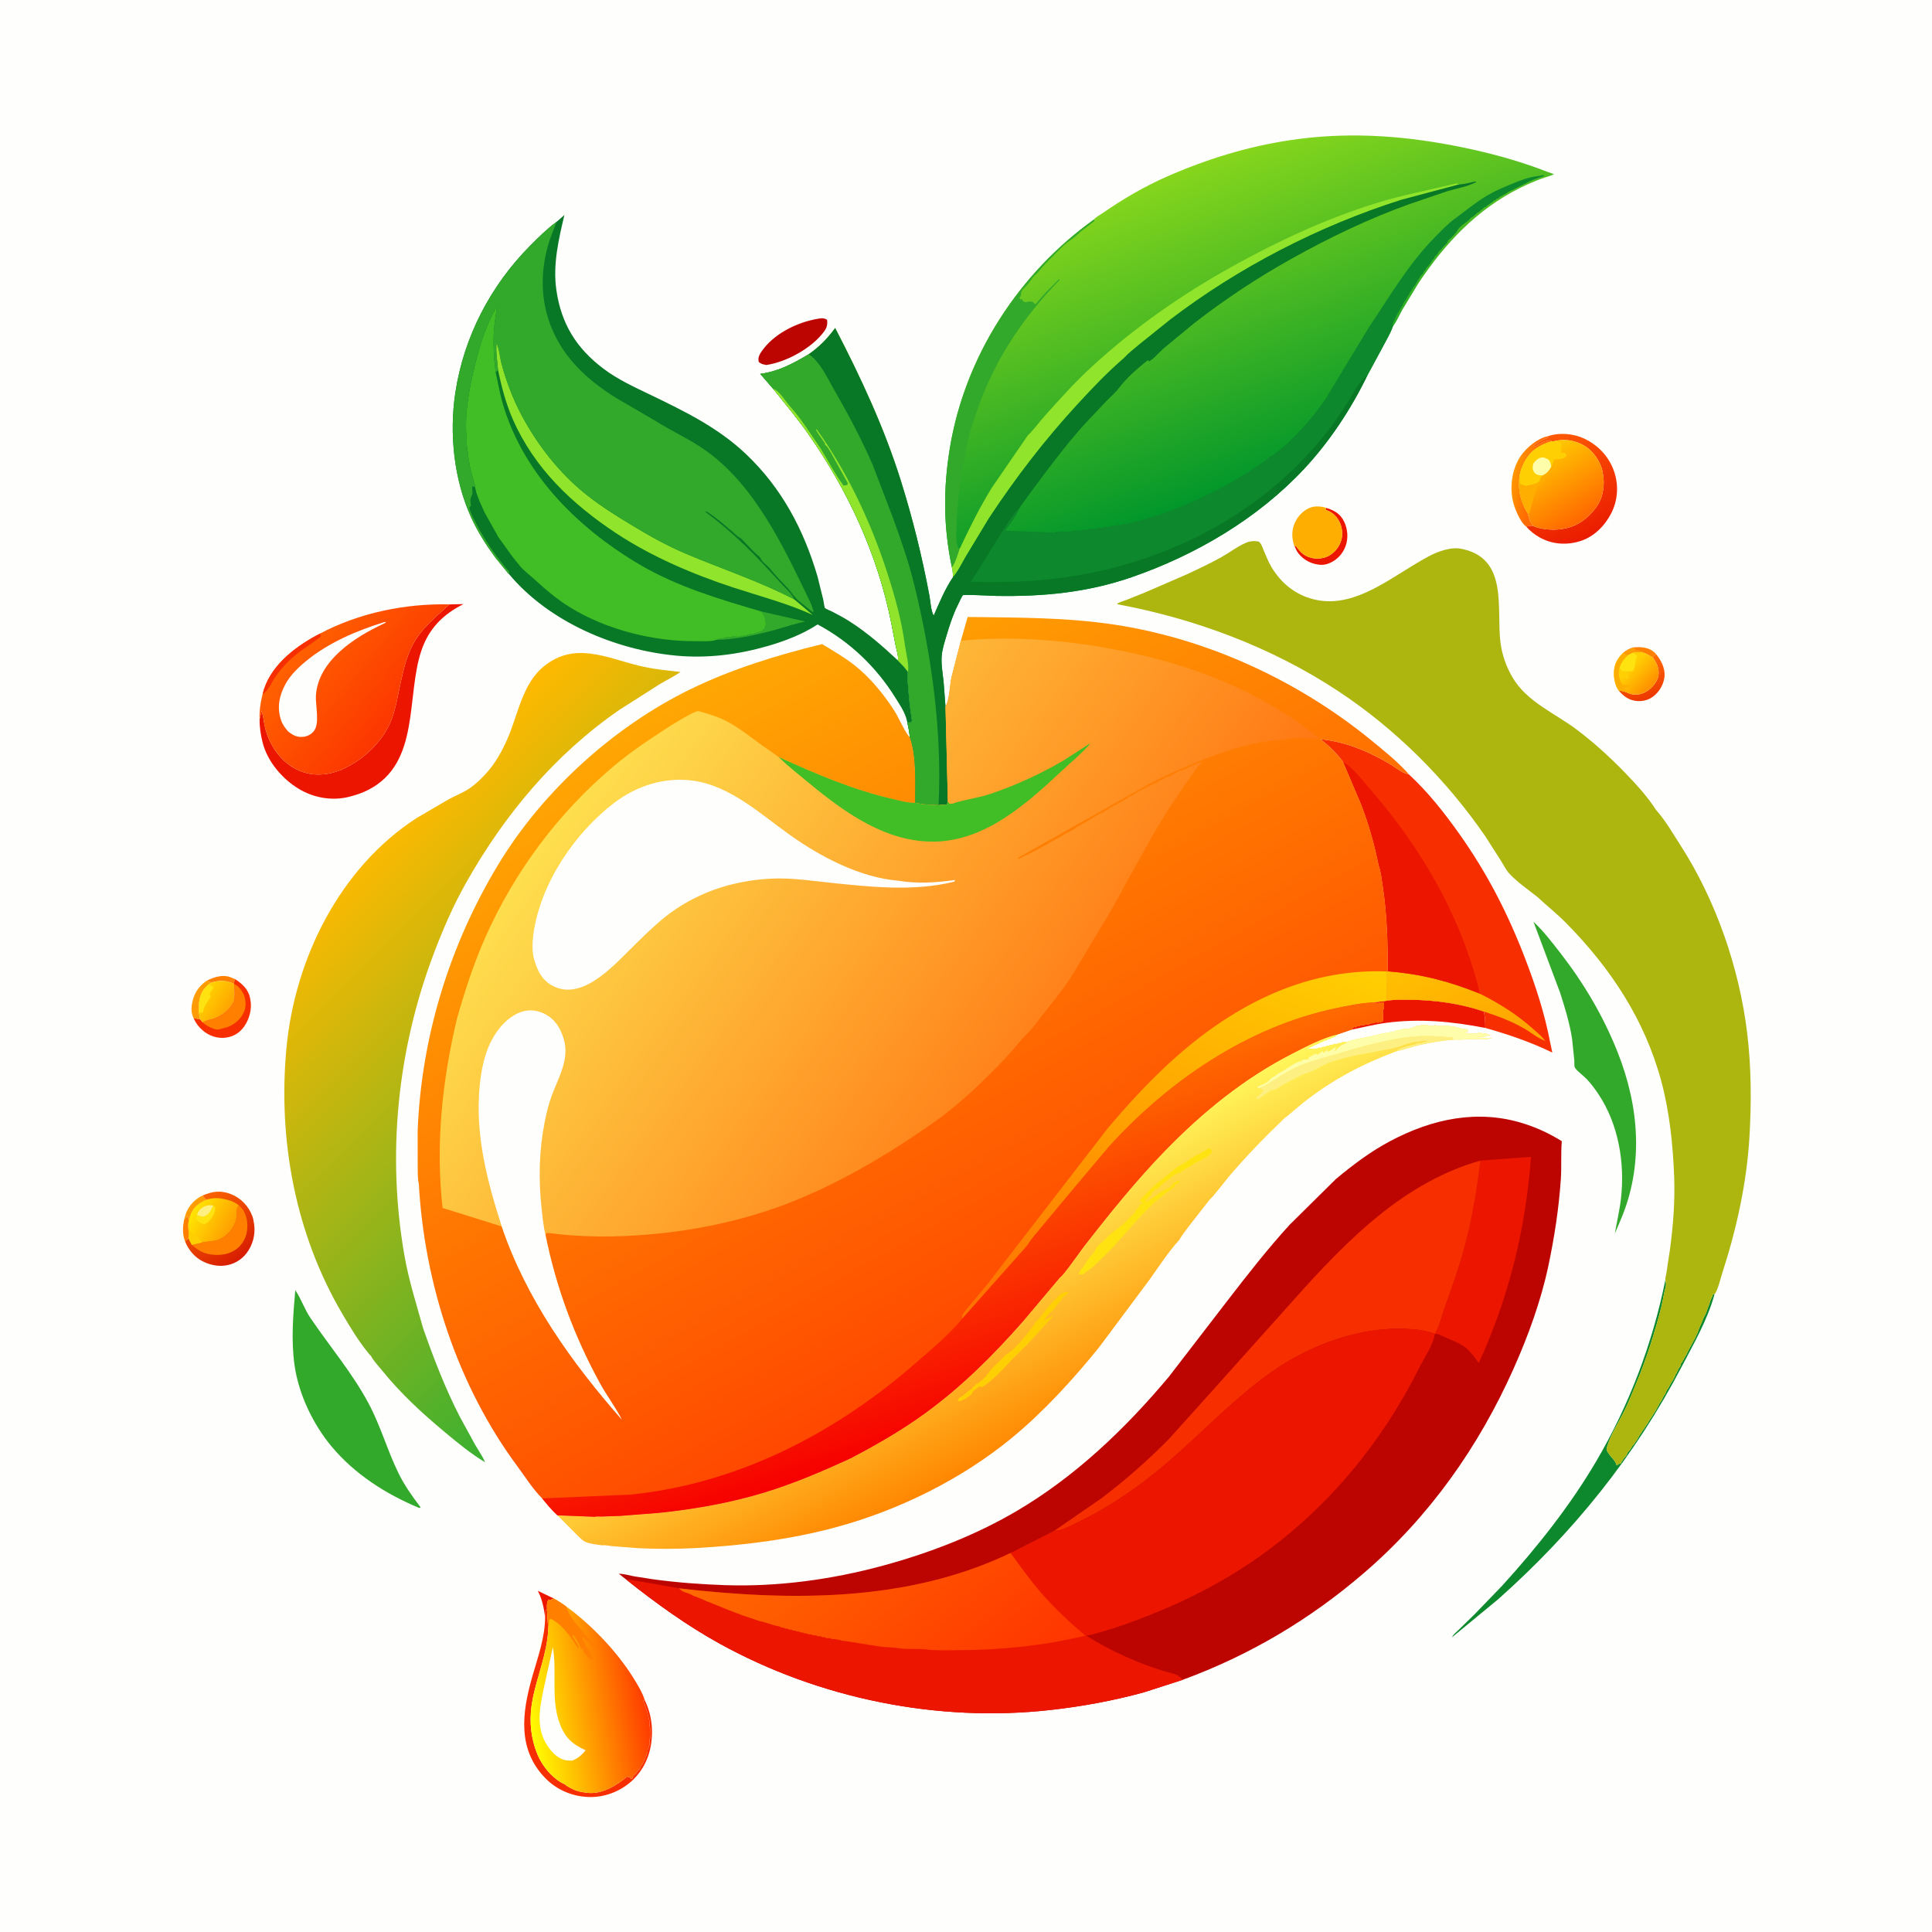 <svg version="1.1" xmlns="http://www.w3.org/2000/svg" style="display: block;" viewBox="0 0 2048 2048" width="1024" height="1024">
<defs>
	<linearGradient id="Gradient1" gradientUnits="userSpaceOnUse" x1="1747.67" y1="738.426" x2="1735.41" y2="702.728">
		<stop class="stop0" offset="0" stop-opacity="1" stop-color="rgb(237,58,0)"/>
		<stop class="stop1" offset="1" stop-opacity="1" stop-color="rgb(255,105,5)"/>
	</linearGradient>
	<linearGradient id="Gradient2" gradientUnits="userSpaceOnUse" x1="1603.66" y1="508.743" x2="1624.59" y2="512.916">
		<stop class="stop0" offset="0" stop-opacity="1" stop-color="rgb(255,150,0)"/>
		<stop class="stop1" offset="1" stop-opacity="1" stop-color="rgb(255,106,3)"/>
	</linearGradient>
	<linearGradient id="Gradient3" gradientUnits="userSpaceOnUse" x1="241.161" y1="1067.9" x2="217.662" y2="1052.99">
		<stop class="stop0" offset="0" stop-opacity="1" stop-color="rgb(255,167,0)"/>
		<stop class="stop1" offset="1" stop-opacity="1" stop-color="rgb(255,209,2)"/>
	</linearGradient>
	<linearGradient id="Gradient4" gradientUnits="userSpaceOnUse" x1="1749.2" y1="726.066" x2="1729.17" y2="707.753">
		<stop class="stop0" offset="0" stop-opacity="1" stop-color="rgb(255,148,0)"/>
		<stop class="stop1" offset="1" stop-opacity="1" stop-color="rgb(255,206,3)"/>
	</linearGradient>
	<linearGradient id="Gradient5" gradientUnits="userSpaceOnUse" x1="1682.52" y1="567.695" x2="1637.18" y2="464.601">
		<stop class="stop0" offset="0" stop-opacity="1" stop-color="rgb(235,29,0)"/>
		<stop class="stop1" offset="1" stop-opacity="1" stop-color="rgb(254,89,4)"/>
	</linearGradient>
	<linearGradient id="Gradient6" gradientUnits="userSpaceOnUse" x1="253.52" y1="1332.63" x2="210.728" y2="1272.93">
		<stop class="stop0" offset="0" stop-opacity="1" stop-color="rgb(216,30,0)"/>
		<stop class="stop1" offset="1" stop-opacity="1" stop-color="rgb(249,99,2)"/>
	</linearGradient>
	<linearGradient id="Gradient7" gradientUnits="userSpaceOnUse" x1="243.194" y1="1301.46" x2="206.554" y2="1281.19">
		<stop class="stop0" offset="0" stop-opacity="1" stop-color="rgb(255,162,1)"/>
		<stop class="stop1" offset="1" stop-opacity="1" stop-color="rgb(255,228,2)"/>
	</linearGradient>
	<linearGradient id="Gradient8" gradientUnits="userSpaceOnUse" x1="1676.16" y1="550.04" x2="1633.78" y2="481.802">
		<stop class="stop0" offset="0" stop-opacity="1" stop-color="rgb(255,106,0)"/>
		<stop class="stop1" offset="1" stop-opacity="1" stop-color="rgb(255,197,1)"/>
	</linearGradient>
	<linearGradient id="Gradient9" gradientUnits="userSpaceOnUse" x1="682.752" y1="1790.86" x2="558.771" y2="1811.1">
		<stop class="stop0" offset="0" stop-opacity="1" stop-color="rgb(255,59,0)"/>
		<stop class="stop1" offset="1" stop-opacity="1" stop-color="rgb(255,253,1)"/>
	</linearGradient>
	<linearGradient id="Gradient10" gradientUnits="userSpaceOnUse" x1="424.104" y1="754.349" x2="326.957" y2="675.378">
		<stop class="stop0" offset="0" stop-opacity="1" stop-color="rgb(252,55,0)"/>
		<stop class="stop1" offset="1" stop-opacity="1" stop-color="rgb(255,96,0)"/>
	</linearGradient>
	<linearGradient id="Gradient11" gradientUnits="userSpaceOnUse" x1="1563.37" y1="1115.26" x2="1520.24" y2="1011.04">
		<stop class="stop0" offset="0" stop-opacity="1" stop-color="rgb(255,164,1)"/>
		<stop class="stop1" offset="1" stop-opacity="1" stop-color="rgb(255,192,1)"/>
	</linearGradient>
	<linearGradient id="Gradient12" gradientUnits="userSpaceOnUse" x1="1130.48" y1="1505.66" x2="1022.33" y2="1294.01">
		<stop class="stop0" offset="0" stop-opacity="1" stop-color="rgb(255,135,0)"/>
		<stop class="stop1" offset="1" stop-opacity="1" stop-color="rgb(255,246,90)"/>
	</linearGradient>
	<linearGradient id="Gradient13" gradientUnits="userSpaceOnUse" x1="380" y1="899.95" x2="770.308" y2="1294.38">
		<stop class="stop0" offset="0" stop-opacity="1" stop-color="rgb(255,185,0)"/>
		<stop class="stop1" offset="1" stop-opacity="1" stop-color="rgb(57,176,49)"/>
	</linearGradient>
	<linearGradient id="Gradient14" gradientUnits="userSpaceOnUse" x1="1257.02" y1="177.734" x2="1370.72" y2="494.58">
		<stop class="stop0" offset="0" stop-opacity="1" stop-color="rgb(134,214,28)"/>
		<stop class="stop1" offset="1" stop-opacity="1" stop-color="rgb(2,151,43)"/>
	</linearGradient>
	<linearGradient id="Gradient15" gradientUnits="userSpaceOnUse" x1="1036.68" y1="1824.96" x2="840.317" y2="1594.04">
		<stop class="stop0" offset="0" stop-opacity="1" stop-color="rgb(255,53,0)"/>
		<stop class="stop1" offset="1" stop-opacity="1" stop-color="rgb(255,104,0)"/>
	</linearGradient>
	<linearGradient id="Gradient16" gradientUnits="userSpaceOnUse" x1="1123.27" y1="1373.83" x2="752.211" y2="717.442">
		<stop class="stop0" offset="0" stop-opacity="1" stop-color="rgb(255,72,0)"/>
		<stop class="stop1" offset="1" stop-opacity="1" stop-color="rgb(255,167,3)"/>
	</linearGradient>
	<linearGradient id="Gradient17" gradientUnits="userSpaceOnUse" x1="1181.2" y1="1422.54" x2="1333.87" y2="984.276">
		<stop class="stop0" offset="0" stop-opacity="1" stop-color="rgb(255,115,1)"/>
		<stop class="stop1" offset="1" stop-opacity="1" stop-color="rgb(255,207,1)"/>
	</linearGradient>
	<linearGradient id="Gradient18" gradientUnits="userSpaceOnUse" x1="1077.11" y1="1490.95" x2="982.479" y2="1212.76">
		<stop class="stop0" offset="0" stop-opacity="1" stop-color="rgb(246,0,0)"/>
		<stop class="stop1" offset="1" stop-opacity="1" stop-color="rgb(255,107,0)"/>
	</linearGradient>
	<linearGradient id="Gradient19" gradientUnits="userSpaceOnUse" x1="1114.06" y1="1163.84" x2="634.793" y2="809.958">
		<stop class="stop0" offset="0" stop-opacity="1" stop-color="rgb(255,120,20)"/>
		<stop class="stop1" offset="1" stop-opacity="1" stop-color="rgb(254,223,78)"/>
	</linearGradient>
</defs>
<path transform="translate(0,0)" fill="rgb(254,254,252)" d="M -0 -0 L 2048 0 L 2048 2048 L -0 2048 L -0 -0 z"/>
<path transform="translate(0,0)" fill="rgb(236,21,0)" d="M 577.84 1714.37 C 576.386 1703.9 574.941 1695.82 570.135 1686.35 L 586.99 1694.44 L 585.651 1695.14 C 583.914 1695.94 583.312 1695.94 581.5 1695.67 C 579.256 1699.01 579.902 1702.27 579.873 1706.2 L 578.278 1707 L 577.84 1714.37 z"/>
<path transform="translate(0,0)" fill="rgb(255,128,0)" d="M 195.023 1293.37 L 198.15 1289.12 C 199.076 1290.03 199.613 1291.78 200.162 1292.96 L 199.893 1295.77 C 198.66 1301.31 201.13 1307.99 199.732 1312.65 L 196.193 1315.83 L 196.085 1315.73 C 193.286 1308.05 193.72 1301.28 195.023 1293.37 z"/>
<path transform="translate(0,0)" fill="rgb(255,128,0)" d="M 219.023 1039.61 C 226.504 1035.9 235.697 1032.8 244 1035.76 L 249.447 1038.02 C 248.507 1039.98 248.063 1040.75 248.054 1042.98 C 240.38 1039.17 232.724 1039.05 224.582 1041.41 C 222.543 1041.04 220.917 1040.45 219.023 1039.61 z"/>
<path transform="translate(0,0)" fill="rgb(254,155,5)" d="M 195.023 1293.37 L 197.009 1286.5 C 200.09 1278.09 206.664 1271.05 214.722 1267.3 C 216.112 1269.05 217.05 1270.32 218.827 1271.69 C 211.003 1275.26 205.233 1279.11 201.988 1287.5 L 200.162 1292.96 C 199.613 1291.78 199.076 1290.03 198.15 1289.12 L 195.023 1293.37 z"/>
<path transform="translate(0,0)" fill="rgb(255,128,0)" d="M 1731.75 686.243 C 1740.09 685.612 1748.02 686.014 1754.47 692.182 L 1755.31 693.207 C 1753.93 694.535 1753.06 695.422 1752.08 697.095 C 1749.34 695.206 1746.24 693.764 1743.29 692.226 C 1738.58 691.035 1735.5 690.964 1730.75 692.013 L 1725.15 694.951 L 1720.1 692.51 C 1723.8 689.456 1727.09 687.474 1731.75 686.243 z"/>
<path transform="translate(0,0)" fill="rgb(254,155,5)" d="M 1720.1 692.51 C 1723.8 689.456 1727.09 687.474 1731.75 686.243 L 1733.99 689.232 C 1738.47 689.613 1739.58 689.757 1743.29 692.226 C 1738.58 691.035 1735.5 690.964 1730.75 692.013 L 1725.15 694.951 L 1720.1 692.51 z"/>
<path transform="translate(0,0)" fill="rgb(254,155,5)" d="M 219.023 1039.61 C 220.917 1040.45 222.543 1041.04 224.582 1041.41 L 221.594 1043.16 C 214.669 1048.81 212.265 1054.23 211.077 1063.1 L 210.76 1073.07 L 212.218 1080.73 L 205.217 1079.28 L 205.156 1079.25 C 202.966 1074.56 202.573 1070.14 203.373 1065.02 C 205.102 1053.93 209.858 1046.07 219.023 1039.61 z"/>
<path transform="translate(0,0)" fill="url(#Gradient1)" d="M 1752.08 697.095 C 1753.06 695.422 1753.93 694.535 1755.31 693.207 C 1760.73 699.607 1765.3 708.436 1764.46 717.143 C 1763.64 725.532 1758.72 733.828 1751.92 738.706 C 1746.25 742.769 1739.33 743.984 1732.5 742.736 C 1725.72 741.497 1720.46 737.386 1716.14 732.279 C 1720.26 732.156 1723.18 733.481 1726.94 735.051 C 1727.94 735.479 1727.72 735.433 1728.81 735.696 C 1735.3 737.26 1741.38 735.764 1746.84 732.014 C 1751.71 728.667 1757.19 721.972 1758.05 715.983 C 1759.05 708.99 1756.26 702.475 1752.08 697.095 z"/>
<path transform="translate(0,0)" fill="rgb(236,21,0)" d="M 1405.85 538.366 C 1414.48 541.121 1420.76 544.503 1424.85 553 C 1428.69 560.998 1429.4 570.683 1426.31 579.022 C 1423.4 586.856 1417.69 593.208 1410.05 596.629 C 1405.24 598.781 1401.11 599.275 1396 598.226 L 1394.59 597.951 C 1386.65 596.292 1379 591.18 1374.73 584.19 L 1372.42 579.325 L 1373.56 578.556 C 1376.2 582.4 1379.98 586.916 1384.15 589.097 C 1390.67 592.505 1398.72 593.032 1405.64 590.529 C 1412.49 588.05 1418.13 581.923 1420.91 575.292 C 1423.6 568.909 1423.27 560.875 1420.54 554.525 C 1417.95 548.509 1413.07 543.312 1406.83 541.055 L 1405.25 540.524 L 1405.85 538.366 z"/>
<path transform="translate(0,0)" fill="url(#Gradient2)" d="M 1617.97 558.318 C 1611.34 553.721 1605.14 537.965 1603.62 530.671 C 1600.29 514.714 1602.95 496.693 1612.15 483.155 C 1618.09 474.408 1630.35 464.35 1640.96 462.403 L 1640.54 463.977 L 1639.59 464.366 C 1634.62 466.451 1629.88 469.331 1625.61 472.618 L 1627.5 473.51 L 1628.67 472.542 C 1630.33 471.211 1629.5 471.739 1631.25 471.005 C 1632.78 470.365 1634.09 469.667 1635.52 468.833 C 1637.13 467.897 1637.8 467.904 1639.5 467.51 L 1641.25 467.005 C 1643.5 466.403 1643.16 466.723 1645 467.805 C 1632.1 471.585 1623.1 477.061 1616.36 489.144 C 1613.69 493.934 1611.54 499.491 1610.77 504.926 C 1609.98 510.15 1609.86 514.216 1610.58 519.5 L 1610.74 520.809 C 1611.88 529.127 1615.04 537.138 1619.41 544.261 C 1620.98 549.718 1621.26 552.28 1624.9 556.759 L 1625.6 557.74 C 1622.35 557.407 1621.02 557 1617.97 558.318 z"/>
<path transform="translate(0,0)" fill="url(#Gradient3)" d="M 224.582 1041.41 C 232.724 1039.05 240.38 1039.17 248.054 1042.98 C 248.765 1046.63 249.436 1058.81 247.699 1061.85 L 247.096 1062.99 C 242.532 1071.35 234.087 1077.65 225 1080.19 C 221.207 1081.25 218.194 1081.74 214.767 1083.8 L 212.218 1080.73 L 210.76 1073.07 L 211.077 1063.1 C 212.265 1054.23 214.669 1048.81 221.594 1043.16 L 224.582 1041.41 z"/>
<path transform="translate(0,0)" fill="rgb(254,227,16)" d="M 221.594 1043.16 L 226.49 1046.5 C 225.15 1050.52 221.713 1051.07 222.5 1055 L 223.49 1056 C 220.41 1062.28 215.625 1066.15 215.217 1073.21 C 213.439 1073.56 212.499 1073.59 210.76 1073.07 L 211.077 1063.1 C 212.265 1054.23 214.669 1048.81 221.594 1043.16 z"/>
<path transform="translate(0,0)" fill="rgb(247,46,0)" d="M 249.447 1038.02 C 256.708 1042.86 263.173 1048.64 264.981 1057.63 L 265.233 1059 L 265.5 1060.32 C 267.249 1069.71 264.283 1080.37 258.836 1088.13 C 254.15 1094.81 247.598 1098.84 239.5 1099.92 C 230.467 1101.13 221.771 1098.14 214.895 1092.29 C 210.634 1088.67 207.458 1084.39 205.217 1079.28 L 212.218 1080.73 L 214.767 1083.8 C 218.194 1081.74 221.207 1081.25 225 1080.19 C 234.087 1077.65 242.532 1071.35 247.096 1062.99 L 247.699 1061.85 C 249.436 1058.81 248.765 1046.63 248.054 1042.98 C 248.063 1040.75 248.507 1039.98 249.447 1038.02 z"/>
<path transform="translate(0,0)" fill="rgb(255,128,0)" d="M 248.054 1042.98 C 253.119 1045.08 256.656 1050.26 258.738 1055.19 C 260.667 1059.76 260.93 1067.69 258.814 1072.25 L 258.308 1073.25 L 257.809 1074.32 C 254.643 1080.8 248.251 1086.16 241.5 1088.6 L 232.044 1091.27 C 226.987 1092.1 218.297 1086.99 214.767 1083.8 C 218.194 1081.74 221.207 1081.25 225 1080.19 C 234.087 1077.65 242.532 1071.35 247.096 1062.99 L 247.699 1061.85 C 249.436 1058.81 248.765 1046.63 248.054 1042.98 z"/>
<path transform="translate(0,0)" fill="url(#Gradient4)" d="M 1730.75 692.013 C 1735.5 690.964 1738.58 691.035 1743.29 692.226 C 1746.24 693.764 1749.34 695.206 1752.08 697.095 C 1756.26 702.475 1759.05 708.99 1758.05 715.983 C 1757.19 721.972 1751.71 728.667 1746.84 732.014 C 1741.38 735.764 1735.3 737.26 1728.81 735.696 C 1727.72 735.433 1727.94 735.479 1726.94 735.051 C 1723.18 733.481 1720.26 732.156 1716.14 732.279 L 1715.96 732.162 C 1712.36 727.25 1710.9 720.481 1710.82 714.478 C 1710.7 705.243 1713.61 699.024 1720.1 692.51 L 1725.15 694.951 L 1730.75 692.013 z"/>
<path transform="translate(0,0)" fill="rgb(254,208,4)" d="M 1716.27 717.336 C 1715.64 713.719 1715.75 711.289 1716.7 707.744 C 1717.62 709.037 1718.31 710.919 1719.93 711.241 C 1722.44 711.739 1725.13 711.543 1727.68 711.521 L 1724.28 713.549 L 1725.51 714.5 L 1724.5 715.52 L 1726.68 717.5 L 1725.89 719.5 L 1716.27 717.336 z"/>
<path transform="translate(0,0)" fill="rgb(254,227,16)" d="M 1725.15 694.951 L 1730.75 692.013 C 1732.98 693.441 1734.84 693.854 1735.5 696.51 L 1734.9 697.442 C 1732.37 702.227 1734.03 707.347 1730.47 711.64 L 1727.68 711.521 C 1725.13 711.543 1722.44 711.739 1719.93 711.241 C 1718.31 710.919 1717.62 709.037 1716.7 707.744 C 1718.78 702.11 1720.77 699.142 1725.15 694.951 z"/>
<path transform="translate(0,0)" fill="rgb(254,174,0)" d="M 1720.1 692.51 L 1725.15 694.951 C 1720.77 699.142 1718.78 702.11 1716.7 707.744 C 1715.75 711.289 1715.64 713.719 1716.27 717.336 C 1717.21 720.204 1717.84 723.433 1720.03 725.614 C 1722.15 726.36 1723.04 726.514 1725.21 726.323 L 1727.75 726.252 C 1725.27 728.788 1725 728.834 1721.49 729.505 L 1725.5 732.51 C 1726.58 733.509 1726.54 733.827 1726.94 735.051 C 1723.18 733.481 1720.26 732.156 1716.14 732.279 L 1715.96 732.162 C 1712.36 727.25 1710.9 720.481 1710.82 714.478 C 1710.7 705.243 1713.61 699.024 1720.1 692.51 z"/>
<path transform="translate(0,0)" fill="rgb(188,5,0)" d="M 870.877 337.359 C 873.338 337.52 874.693 337.607 876.749 339.024 C 877.306 343.717 876.644 347.181 873.814 351.084 C 860.906 368.888 833.837 383.77 812.312 386.905 C 809.907 386.455 807.646 386.117 805.619 384.648 C 804.012 383.485 804.344 384.072 804.043 382.113 C 803.37 377.739 806.645 373.28 809.147 370 C 822.97 351.876 848.741 340.014 870.877 337.359 z"/>
<path transform="translate(0,0)" fill="rgb(247,46,0)" d="M 577.84 1714.37 L 578.278 1707 L 579.873 1706.2 L 581.156 1727.32 C 580.045 1752.83 569.155 1777.09 564.47 1802 C 561.15 1819.65 561.753 1837.18 567.676 1854.23 L 568.27 1855.97 C 572.178 1867.04 578.898 1876.97 587.883 1884.5 L 588.997 1885.45 C 591.943 1887.92 595.245 1889.99 598.803 1891.45 C 600.82 1893.38 603.06 1894.54 605.553 1895.76 L 607 1896.46 C 611.847 1899.06 618.834 1900.16 624.363 1900.59 C 638.866 1901.7 654.634 1892.19 665.05 1883.05 L 665.89 1884.08 L 667.005 1884.01 L 668.5 1883.51 L 668.211 1885.23 L 669 1885.76 L 670.5 1885 C 670.521 1881.89 673.576 1881.45 675.005 1879.01 L 675.51 1877.5 C 677.055 1876.33 677.948 1875.85 678.755 1874 C 679.299 1872.76 679.342 1872.17 680.273 1871.08 L 681.005 1870.25 L 683.51 1865 C 683.867 1863.93 683.971 1862.99 684.51 1862 L 685.5 1860.51 L 685.51 1859 C 686.758 1857.12 686.502 1857.11 686.51 1855 C 687.758 1853.12 687.502 1853.11 687.51 1851 L 688.5 1850 C 688.677 1848.38 688.782 1846.95 688.648 1845.31 L 688.51 1844 C 690.357 1841.22 689.507 1835.9 689.51 1832.5 C 687.643 1829.7 689.314 1827.17 688.51 1824 L 687.826 1822.34 L 687.51 1820.5 C 686.699 1817.01 685.844 1813.34 684.51 1810 L 683.826 1808.34 C 682.826 1804.84 684.402 1808.13 682.611 1804.7 L 681.751 1803.13 L 683.435 1802.14 C 688.208 1811.9 690.887 1822.93 691.131 1833.78 C 691.569 1853.28 685.958 1871.49 672.073 1885.63 C 660.286 1897.63 643.156 1904.9 626.359 1904.93 C 608.233 1904.96 590.889 1897.98 578.191 1885.03 C 548.267 1854.5 553.351 1815.66 564.036 1778.03 C 569.956 1757.18 577.705 1736.26 577.84 1714.37 z"/>
<path transform="translate(0,0)" fill="rgb(254,174,0)" d="M 1372.42 579.325 L 1372.07 578.983 C 1369.62 571.436 1368.95 564.191 1371.63 556.525 C 1374.31 548.854 1380.19 542.063 1387.6 538.62 C 1392.95 536.131 1400.38 536.514 1405.85 538.366 L 1405.25 540.524 L 1406.83 541.055 C 1413.07 543.312 1417.95 548.509 1420.54 554.525 C 1423.27 560.875 1423.6 568.909 1420.91 575.292 C 1418.13 581.923 1412.49 588.05 1405.64 590.529 C 1398.72 593.032 1390.67 592.505 1384.15 589.097 C 1379.98 586.916 1376.2 582.4 1373.56 578.556 L 1372.42 579.325 z"/>
<path transform="translate(0,0)" fill="rgb(236,21,0)" d="M 1470.29 1060.78 C 1478.4 1059.42 1487.08 1059.79 1495.29 1059.84 C 1520.88 1059.99 1548.72 1063.86 1572.96 1072.28 C 1574.27 1078.1 1574.51 1083.69 1574.4 1089.64 C 1539.34 1082.79 1505.07 1079.52 1469.5 1084.24 C 1456.97 1085.9 1444.99 1089.03 1432.65 1091.47 L 1435.51 1088.56 L 1437.5 1089 L 1438.5 1087.51 L 1441 1088 L 1442.5 1086.51 C 1443.81 1086.69 1444.74 1086.83 1446.05 1086.53 C 1447.93 1086.11 1446.79 1086.26 1449.27 1086.09 L 1451 1086 C 1452.44 1084.57 1451.6 1085.01 1454 1084.76 L 1456.5 1084.51 L 1458 1083.76 C 1461.46 1084.18 1462.81 1083.9 1466 1082.5 L 1466 1071 C 1467.65 1068.52 1467 1065.44 1467 1062.5 C 1464.92 1062.49 1465.54 1062.34 1464.02 1062.73 C 1461.1 1063.46 1459.33 1063.45 1456.37 1062.85 L 1455.42 1062.65 L 1470.29 1060.78 z"/>
<path transform="translate(0,0)" fill="url(#Gradient5)" d="M 1640.96 462.403 C 1652.89 458.156 1668.2 459.601 1679.56 465.037 C 1694.54 472.198 1705.86 484.358 1711.15 500.163 C 1716.07 514.863 1714.92 530.773 1707.75 544.537 C 1700.92 557.641 1689.41 569.186 1675.04 573.631 C 1660.64 578.084 1645.58 577.13 1632.3 569.796 C 1627 566.869 1621.93 562.905 1617.97 558.318 C 1621.02 557 1622.35 557.407 1625.6 557.74 L 1628.51 558.858 C 1642.68 563.145 1660.61 562.265 1673.5 554.83 C 1683.77 548.906 1694.92 537.157 1698.03 525.52 L 1698.38 524.161 C 1700.15 517.4 1700.45 510.489 1699.35 503.579 L 1699.09 502 L 1698.34 497.942 C 1695.7 487.994 1688.36 477.716 1679.45 472.472 C 1669.24 466.466 1657.69 464.861 1646.28 467.914 L 1645 467.805 C 1643.16 466.723 1643.5 466.403 1641.25 467.005 L 1639.5 467.51 C 1637.8 467.904 1637.13 467.897 1635.52 468.833 C 1634.09 469.667 1632.78 470.365 1631.25 471.005 C 1629.5 471.739 1630.33 471.211 1628.67 472.542 L 1627.5 473.51 L 1625.61 472.618 C 1629.88 469.331 1634.62 466.451 1639.59 464.366 L 1640.54 463.977 L 1640.96 462.403 z"/>
<path transform="translate(0,0)" fill="rgb(13,136,44)" d="M 1765.36 1356.73 L 1765.58 1357.87 C 1766.18 1361.14 1766.22 1362.37 1765.34 1365.55 C 1763.55 1372 1762.73 1378.94 1761.08 1385.45 C 1754.48 1411.49 1745.97 1438.52 1735.74 1463.37 C 1731.32 1474.08 1726.94 1485.31 1721.83 1495.69 C 1715.84 1507.86 1707.2 1520.88 1703.57 1533.86 C 1702.57 1537.43 1703.36 1537.83 1705.38 1540.93 C 1708.41 1545.59 1712.06 1547.7 1713.8 1553.4 C 1715.5 1552.21 1715.86 1551.51 1718 1551.5 L 1718.75 1549.75 L 1720 1548 L 1720.73 1546.74 C 1721.48 1545.5 1722.1 1545.04 1723 1544 C 1724.21 1542.59 1724.69 1541.83 1725.01 1540.01 L 1725.86 1539.17 C 1727.95 1537.08 1728.76 1535.37 1730.25 1533.01 L 1732 1531 L 1734 1528 L 1735.02 1526.52 L 1736.86 1523.36 C 1738.27 1520.73 1740.21 1518.38 1741.75 1515.75 L 1743 1514 L 1746 1509.5 C 1747.24 1507.74 1746.79 1508.34 1747.78 1506.5 L 1753 1498.5 L 1754 1497 L 1758 1490 L 1758.72 1488.39 C 1759.49 1486.73 1760.06 1486.38 1761 1485 L 1763.42 1480.24 C 1765.07 1476.64 1762.79 1481.34 1765 1478 L 1766.25 1475.01 C 1767.02 1473.28 1766.98 1473.55 1768.11 1471.92 C 1769.13 1470.45 1769.49 1469.53 1770.25 1468.01 C 1771.9 1464.7 1775.42 1460.47 1776.01 1457.01 L 1777 1456 L 1777.76 1454 L 1778.5 1453 L 1779.01 1451.01 L 1780 1450 C 1781.18 1448.41 1781.72 1446.93 1782.01 1445.01 L 1783 1444 C 1784.64 1441.64 1785.52 1438.84 1787.31 1436.44 C 1788.1 1435.38 1788.26 1434.69 1788.75 1433.51 L 1789.75 1431.51 C 1793.36 1424.4 1798.84 1415.82 1801.09 1408.3 C 1801.57 1406.71 1802.32 1405.49 1803 1404 L 1803.76 1402 L 1804.5 1400.51 L 1805 1399 C 1805.59 1397.35 1806.29 1395.98 1807.17 1394.47 C 1808.62 1391.99 1809.54 1388.69 1810.5 1386 C 1811.21 1384 1811.96 1382.62 1812.5 1380.51 C 1813.05 1378.38 1814.16 1376.5 1815 1374.5 L 1815.99 1371.56 L 1816.71 1371.87 L 1817.38 1372.15 C 1810.36 1398.52 1795.22 1424.71 1782.61 1448.85 C 1733.15 1543.56 1667.65 1624.59 1587.87 1695.48 L 1539.18 1735.6 C 1540.58 1732.46 1543.82 1730.08 1546.26 1727.69 L 1563.06 1711.27 L 1592.42 1680.85 C 1629.14 1640.46 1664.25 1596.31 1691.98 1549.15 C 1726.69 1490.14 1751.94 1423.8 1765.36 1356.73 z"/>
<path transform="translate(0,0)" fill="url(#Gradient6)" d="M 214.722 1267.3 C 225.517 1262.73 234.121 1261.52 245.239 1265.97 C 255.41 1270.04 263.451 1278.62 267.356 1288.79 C 268.338 1291.35 268.789 1293.81 269.181 1296.5 L 269.426 1298.1 C 270.892 1308.72 267.87 1319.97 261.325 1328.48 C 255.474 1336.08 247.006 1340.69 237.51 1341.67 C 227.342 1342.72 215.48 1338.96 207.786 1332.33 C 202.669 1327.93 198.627 1322.14 196.193 1315.83 L 199.732 1312.65 C 201.13 1307.99 198.66 1301.31 199.893 1295.77 L 200.162 1292.96 L 201.988 1287.5 C 205.233 1279.11 211.003 1275.26 218.827 1271.69 C 217.05 1270.32 216.112 1269.05 214.722 1267.3 z"/>
<path transform="translate(0,0)" fill="rgb(255,128,0)" d="M 253.146 1277.57 C 256.663 1280.86 258.433 1282.98 260.021 1287.5 L 260.461 1288.66 C 263.091 1295.87 262.765 1305.95 259.5 1312.92 C 255.863 1320.69 250.174 1325.71 242.123 1328.46 C 233.881 1331.28 221.796 1330.81 213.944 1326.99 C 210.112 1325.13 206.459 1322.41 203.321 1319.54 L 214.078 1317 C 219.89 1315.8 225.172 1316.29 231.011 1314.34 C 240.887 1311.03 249.694 1299.9 250.887 1289.5 C 251.3 1285.9 250.271 1282.67 252.108 1279.32 L 253.146 1277.57 z"/>
<path transform="translate(0,0)" fill="url(#Gradient7)" d="M 218.827 1271.69 C 226.586 1269.44 232.335 1269.68 240.171 1271.64 L 241.621 1271.99 C 245.828 1273.07 249.637 1275.03 253.146 1277.57 L 252.108 1279.32 C 250.271 1282.67 251.3 1285.9 250.887 1289.5 C 249.694 1299.9 240.887 1311.03 231.011 1314.34 C 225.172 1316.29 219.89 1315.8 214.078 1317 L 203.321 1319.54 L 199.732 1312.65 C 201.13 1307.99 198.66 1301.31 199.893 1295.77 L 200.162 1292.96 L 201.988 1287.5 C 205.233 1279.11 211.003 1275.26 218.827 1271.69 z"/>
<path transform="translate(0,0)" fill="rgb(254,208,4)" d="M 199.893 1295.77 L 200.623 1304.33 L 201.87 1305.32 C 203.143 1306.35 203.972 1307.38 204.965 1308.66 C 207.241 1311.61 211.881 1312.07 213.147 1315.3 C 213.701 1316.72 213.357 1316.25 214.078 1317 L 203.321 1319.54 L 199.732 1312.65 C 201.13 1307.99 198.66 1301.31 199.893 1295.77 z"/>
<path transform="translate(0,0)" fill="rgb(254,227,16)" d="M 208.875 1287.84 C 209.574 1284.67 211.805 1281.93 214.491 1280.13 C 217.974 1277.81 221.947 1277.13 225.98 1277.99 L 227.968 1279.12 C 228.588 1285.13 225.88 1289.24 222.132 1293.76 C 220.611 1295.59 219.043 1296.55 217 1297.71 C 213.986 1297.16 210.887 1296.01 208.885 1293.5 C 208.005 1292.4 207.998 1292.16 207.567 1291 C 207.957 1290 208.309 1288.75 208.875 1287.84 z"/>
<path transform="translate(0,0)" fill="rgb(254,239,130)" d="M 208.875 1287.84 C 209.574 1284.67 211.805 1281.93 214.491 1280.13 C 217.974 1277.81 221.947 1277.13 225.98 1277.99 L 224.5 1280.98 L 224.047 1281.97 C 222.589 1285.04 219.788 1288.3 216.42 1289.31 C 215.554 1289.56 214.931 1289.57 214 1289.66 C 211.932 1288.28 210.271 1288.7 208.875 1287.84 z"/>
<path transform="translate(0,0)" fill="rgb(236,21,0)" d="M 476.482 640.681 L 491.31 640.359 C 469.602 651.223 454.495 666.383 446.636 689.782 C 430.295 738.433 445.651 808.773 390.679 837.148 C 384.016 840.587 377.33 842.804 370.092 844.638 C 352.074 849.204 332.676 845.813 316.827 836.276 C 299.114 825.618 283.319 807.054 278.315 786.795 C 276.359 778.874 275.087 770.786 275.18 762.599 L 277.431 753.496 C 277.887 756.398 278.993 759.162 279.35 762.101 C 281.2 777.362 287.258 791.645 297.702 803.041 C 307.159 813.361 320.804 820.429 334.895 820.994 C 350.625 821.624 363.54 816.441 376.612 808.067 C 393.235 797.418 407.989 781.301 415.065 762.673 C 419.659 750.576 421.771 737.16 424.5 724.542 C 427.511 710.616 430.857 696.215 437.522 683.516 C 446.767 665.903 462.166 653.898 476.482 640.681 z"/>
<path transform="translate(0,0)" fill="url(#Gradient8)" d="M 1646.28 467.914 C 1657.69 464.861 1669.24 466.466 1679.45 472.472 C 1688.36 477.716 1695.7 487.994 1698.34 497.942 L 1699.09 502 L 1699.35 503.579 C 1700.45 510.489 1700.15 517.4 1698.38 524.161 L 1698.03 525.52 C 1694.92 537.157 1683.77 548.906 1673.5 554.83 C 1660.61 562.265 1642.68 563.145 1628.51 558.858 L 1625.6 557.74 L 1624.9 556.759 C 1621.26 552.28 1620.98 549.718 1619.41 544.261 C 1615.04 537.138 1611.88 529.127 1610.74 520.809 L 1610.58 519.5 C 1609.86 514.216 1609.98 510.15 1610.77 504.926 C 1611.54 499.491 1613.69 493.934 1616.36 489.144 C 1623.1 477.061 1632.1 471.585 1645 467.805 L 1646.28 467.914 z"/>
<path transform="translate(0,0)" fill="rgb(254,174,0)" d="M 1646.62 489.84 C 1647.36 494.463 1647.67 496.49 1644.79 500.534 C 1643.69 502.074 1643.37 502.567 1641.62 503.248 C 1639.59 504.04 1638.83 505.118 1637.49 506.75 L 1637.81 508.951 L 1636.16 509.976 C 1626.93 515.988 1624.85 532.175 1621.8 542 C 1621.75 542.146 1621.09 544.037 1621.01 544.077 C 1620.53 544.315 1619.94 544.2 1619.41 544.261 C 1615.04 537.138 1611.88 529.127 1610.74 520.809 L 1610.58 519.5 C 1609.86 514.216 1609.98 510.15 1610.77 504.926 L 1611.41 513 L 1617.5 515.006 C 1622 514.146 1628.57 513.179 1632.01 510.005 C 1632.22 507.573 1633.13 506.485 1634.58 504.647 L 1635.14 503.961 L 1635.78 503.62 C 1640.16 501.311 1641.88 499.011 1644.37 494.77 L 1646.62 489.84 z"/>
<path transform="translate(0,0)" fill="rgb(254,208,4)" d="M 1645 467.805 L 1646.28 467.914 C 1650.09 468.238 1652.19 467.567 1654.78 470.5 C 1655.31 473.835 1655.09 476.3 1654.5 479.614 C 1658.05 481.322 1657.28 478.18 1660.49 482 C 1659.89 484.324 1660.14 484.007 1658.25 485.097 C 1654.95 487.002 1651.05 486.686 1647.36 486.698 C 1647.12 487.492 1646.4 489.056 1646.62 489.84 L 1644.37 494.77 C 1641.88 499.011 1640.16 501.311 1635.78 503.62 L 1635.14 503.961 L 1634.58 504.647 C 1633.13 506.485 1632.22 507.573 1632.01 510.005 C 1628.57 513.179 1622 514.146 1617.5 515.006 L 1611.41 513 L 1610.77 504.926 C 1611.54 499.491 1613.69 493.934 1616.36 489.144 C 1623.1 477.061 1632.1 471.585 1645 467.805 z"/>
<path transform="translate(0,0)" fill="rgb(254,253,169)" d="M 1635.14 503.961 L 1631.5 503.771 C 1629.02 503.389 1626.66 501.834 1625.61 499.5 C 1624.22 496.42 1624.69 494.362 1625.5 491.224 C 1627.48 488.705 1629.75 486.031 1633 485.196 C 1636.46 484.308 1638.53 485.758 1641.5 487.205 C 1643.55 489.684 1643.85 491.716 1644.37 494.77 C 1641.88 499.011 1640.16 501.311 1635.78 503.62 L 1635.14 503.961 z"/>
<path transform="translate(0,0)" fill="rgb(51,169,43)" d="M 1625.53 977.046 C 1635.76 986.595 1644.99 998.557 1653.58 1009.61 C 1678.89 1042.16 1699.4 1076.75 1714.65 1115.11 C 1737.73 1173.14 1742.75 1236.04 1717.5 1294.24 L 1711.84 1307.58 C 1713.89 1295.02 1716.94 1282.79 1718.35 1270.09 C 1722.48 1232.66 1715.72 1192.26 1694.84 1160.5 C 1691.13 1154.84 1686.82 1149.1 1682.23 1144.12 C 1679.12 1140.75 1671.13 1135.05 1669.3 1131.43 C 1668.69 1130.21 1668.97 1125.68 1668.83 1124 L 1666.45 1101.14 C 1663.88 1084.31 1658.86 1068.19 1653.67 1052.02 L 1625.53 977.046 z"/>
<path transform="translate(0,0)" fill="rgb(51,169,43)" d="M 313.019 1367.64 C 319.15 1376.56 322.723 1387.66 328.974 1396.91 C 349.642 1427.5 373.516 1455.34 390.955 1488.12 C 403.572 1511.85 410.673 1537.68 422.422 1561.64 C 428.877 1574.81 437.138 1586.3 445.96 1597.95 L 444.36 1598.5 C 409.057 1583.77 376.116 1562.84 351.386 1533.21 C 331.833 1509.79 316.638 1477.96 312.277 1447.58 C 308.467 1421.03 310.687 1394.21 313.019 1367.64 z"/>
<path transform="translate(0,0)" fill="url(#Gradient9)" d="M 586.99 1694.44 C 591.772 1697.06 596.058 1699.87 600.421 1703.13 C 627.081 1722.46 654.206 1750.92 671.507 1778.82 C 675.966 1786.01 680.887 1794.05 683.435 1802.14 L 681.751 1803.13 L 682.611 1804.7 C 684.402 1808.13 682.826 1804.84 683.826 1808.34 L 684.51 1810 C 685.844 1813.34 686.699 1817.01 687.51 1820.5 L 687.826 1822.34 L 688.51 1824 C 689.314 1827.17 687.643 1829.7 689.51 1832.5 C 689.507 1835.9 690.357 1841.22 688.51 1844 L 688.648 1845.31 C 688.782 1846.95 688.677 1848.38 688.5 1850 L 687.51 1851 C 687.502 1853.11 687.758 1853.12 686.51 1855 C 686.502 1857.11 686.758 1857.12 685.51 1859 L 685.5 1860.51 L 684.51 1862 C 683.971 1862.99 683.867 1863.93 683.51 1865 L 681.005 1870.25 L 680.273 1871.08 C 679.342 1872.17 679.299 1872.76 678.755 1874 C 677.948 1875.85 677.055 1876.33 675.51 1877.5 L 675.005 1879.01 C 673.576 1881.45 670.521 1881.89 670.5 1885 L 669 1885.76 L 668.211 1885.23 L 668.5 1883.51 L 667.005 1884.01 L 665.89 1884.08 L 665.05 1883.05 C 654.634 1892.19 638.866 1901.7 624.363 1900.59 C 618.834 1900.16 611.847 1899.06 607 1896.46 L 605.553 1895.76 C 603.06 1894.54 600.82 1893.38 598.803 1891.45 C 595.245 1889.99 591.943 1887.92 588.997 1885.45 L 587.883 1884.5 C 578.898 1876.97 572.178 1867.04 568.27 1855.97 L 567.676 1854.23 C 561.753 1837.18 561.15 1819.65 564.47 1802 C 569.155 1777.09 580.045 1752.83 581.156 1727.32 L 579.873 1706.2 C 579.902 1702.27 579.256 1699.01 581.5 1695.67 C 583.312 1695.94 583.914 1695.94 585.651 1695.14 L 586.99 1694.44 z"/>
<path transform="translate(0,0)" fill="rgb(255,128,0)" d="M 586.99 1694.44 C 591.772 1697.06 596.058 1699.87 600.421 1703.13 C 603.601 1714.93 615.69 1726.71 623.363 1736.04 C 626.195 1739.49 630.223 1743.81 631.679 1748.06 C 627.585 1745.8 626.792 1741.65 623.014 1739.85 C 621.412 1739.09 620.664 1738.64 619.64 1737.14 L 618.71 1735.7 L 617.114 1736.19 L 621.787 1745.71 C 622.919 1747.34 624.169 1748.61 625 1750.5 C 625.785 1752.28 626.276 1753.84 627.369 1755.49 C 628.125 1756.62 628.783 1757.67 629.42 1758.88 L 626.979 1759.69 C 623.163 1756.04 619.23 1754.46 618.243 1749.12 L 618.057 1748.05 L 616.674 1747.76 C 615.237 1746.21 615.629 1746.96 614.987 1745.03 C 614.084 1742.33 612.851 1740.9 611.51 1738.5 C 610.245 1736.24 609.118 1734.55 607.505 1732.49 L 607.002 1735 L 608.75 1737.25 L 609.98 1740.02 L 610.977 1741.21 C 612.646 1743.26 613.546 1745.03 613.282 1747.69 C 604.35 1735.29 598.068 1723.36 584 1716.08 L 582.129 1717 L 581.156 1727.32 L 579.873 1706.2 C 579.902 1702.27 579.256 1699.01 581.5 1695.67 C 583.312 1695.94 583.914 1695.94 585.651 1695.14 L 586.99 1694.44 z"/>
<path transform="translate(0,0)" fill="rgb(254,254,252)" d="M 586.036 1746.11 C 590.61 1772.6 583.8 1800.3 592.98 1826 C 598.637 1841.84 606.115 1848.59 620.803 1855.41 C 616.692 1860.37 612.897 1863.67 606.913 1866.24 C 604.687 1866.31 602.406 1866.39 600.203 1866.01 C 591.507 1864.52 585.103 1857.73 580.393 1850.68 C 567.902 1832.01 571.947 1811.67 576.096 1791.02 L 586.036 1746.11 z"/>
<path transform="translate(0,0)" fill="url(#Gradient10)" d="M 339.614 671.413 C 380.955 649.534 429.897 639.593 476.482 640.681 C 462.166 653.898 446.767 665.903 437.522 683.516 C 430.857 696.215 427.511 710.616 424.5 724.542 C 421.771 737.16 419.659 750.576 415.065 762.673 C 407.989 781.301 393.235 797.418 376.612 808.067 C 363.54 816.441 350.625 821.624 334.895 820.994 C 320.804 820.429 307.159 813.361 297.702 803.041 C 287.258 791.645 281.2 777.362 279.35 762.101 C 278.993 759.162 277.887 756.398 277.431 753.496 L 275.18 762.599 C 274.763 753.607 276.159 744.48 278.368 735.785 L 280.033 730 C 289.19 703.011 315.304 683.92 339.614 671.413 z"/>
<path transform="translate(0,0)" fill="rgb(247,46,0)" d="M 278.368 735.785 L 280.033 730 C 289.19 703.011 315.304 683.92 339.614 671.413 L 339.5 673.51 L 340.453 674.5 C 328.699 683.87 315.437 690.996 304.872 701.883 C 300.327 706.566 295.923 711.737 292.167 717.08 C 288.43 722.396 284.046 733.043 278.368 735.785 z"/>
<path transform="translate(0,0)" fill="rgb(254,254,252)" d="M 407.185 659.5 L 409.387 659.328 C 407.773 660.719 408.452 660.335 406.651 661.168 C 376.521 675.106 337.274 700.111 334.892 737.19 C 334.235 747.414 339.251 766.656 332.78 774.876 C 329.962 778.456 325.809 780.673 321.286 781.084 C 314.71 781.682 310.584 779.396 305.538 775.515 C 302.226 771.785 299.483 768.045 297.873 763.262 C 293.446 750.114 295.945 737.62 302.341 725.676 C 307.651 715.763 315.995 707.665 324.632 700.611 C 348.603 681.032 377.834 668.631 407.185 659.5 z"/>
<path transform="translate(0,0)" fill="rgb(247,46,0)" d="M 1423.68 807.646 C 1416.48 797.906 1409.18 791.05 1399.69 783.559 C 1419.24 785.554 1437.39 791.425 1455.04 800.002 C 1462.04 803.408 1468.94 807.178 1475.55 811.289 C 1480.75 814.517 1487.14 820.022 1493.17 820.586 C 1513.66 839.492 1530.88 861.305 1546.96 884 C 1576.57 925.78 1598.62 968.771 1616.9 1016.58 C 1628.09 1045.86 1637.38 1074.3 1643.27 1105.14 L 1645.51 1115.74 C 1622.33 1104.53 1599.14 1096.6 1574.4 1089.64 C 1574.51 1083.69 1574.27 1078.1 1572.96 1072.28 C 1548.72 1063.86 1520.88 1059.99 1495.29 1059.84 C 1487.08 1059.79 1478.4 1059.42 1470.29 1060.78 L 1470.31 1029.8 L 1471.16 1029.65 C 1471.21 999.946 1470.43 970.31 1465.98 940.88 C 1464.82 933.242 1464.02 924.593 1461.45 917.326 C 1457 895.215 1450.81 873.305 1442.65 852.259 L 1423.68 807.646 z"/>
<path transform="translate(0,0)" fill="url(#Gradient11)" d="M 1470.31 1029.8 L 1471.16 1029.65 C 1506.35 1032.46 1535.67 1039.95 1568.34 1053.18 C 1589.22 1063.55 1608.31 1075.58 1625.73 1091.19 C 1629.85 1094.88 1635.02 1098.87 1638 1103.48 C 1629.73 1100.36 1622.73 1094.23 1615.06 1089.9 C 1601.67 1082.32 1587.55 1077 1572.96 1072.28 C 1548.72 1063.86 1520.88 1059.99 1495.29 1059.84 C 1487.08 1059.79 1478.4 1059.42 1470.29 1060.78 L 1470.31 1029.8 z"/>
<path transform="translate(0,0)" fill="rgb(236,21,0)" d="M 1423.68 807.646 C 1434.64 814.045 1445.24 828.405 1453.59 838.02 C 1505.6 897.915 1546.41 967.77 1566.68 1044.82 C 1567.41 1047.63 1568.06 1050.3 1568.34 1053.18 C 1535.67 1039.95 1506.35 1032.46 1471.16 1029.65 C 1471.21 999.946 1470.43 970.31 1465.98 940.88 C 1464.82 933.242 1464.02 924.593 1461.45 917.326 C 1457 895.215 1450.81 873.305 1442.65 852.259 L 1423.68 807.646 z"/>
<path transform="translate(0,0)" fill="url(#Gradient12)" d="M 1428.27 1104.51 L 1428.57 1104.01 L 1431 1103.51 C 1433.16 1102.5 1432.62 1102.51 1435 1102.51 C 1437.05 1101.14 1437.62 1101.51 1440 1101.51 C 1442.05 1100.14 1442.62 1100.51 1445 1100.51 C 1446.89 1099.25 1446.87 1099.51 1449 1099.51 C 1451.05 1098.14 1451.62 1098.51 1454 1098.51 C 1456.05 1097.14 1456.62 1097.51 1459 1097.51 C 1460.89 1096.25 1460.87 1096.51 1463 1096.51 C 1465.05 1095.14 1465.62 1095.51 1468 1095.51 C 1470.05 1094.14 1470.62 1094.51 1473 1094.51 C 1475.05 1093.14 1475.62 1093.51 1478 1093.51 C 1479.89 1092.25 1479.87 1092.51 1482 1092.51 C 1483.89 1091.25 1483.87 1091.51 1486 1091.51 C 1488.84 1089.61 1491.98 1091.1 1495.25 1090.01 L 1496.5 1089.51 L 1499.5 1088.51 C 1501.55 1087.15 1501.92 1087.51 1504.5 1087.51 C 1506.16 1085.85 1510.55 1086.51 1513 1086.51 L 1514.49 1087.5 L 1516.25 1087.01 C 1517.4 1087.76 1518.16 1087.5 1519.5 1087.51 L 1521 1086.51 C 1523.64 1088.26 1527.89 1087.44 1531.06 1087.44 C 1535.39 1087.44 1541.28 1087.99 1545.42 1089.32 C 1549.17 1090.52 1552.93 1090.83 1556.83 1091.34 L 1555.25 1092.25 C 1556.17 1093.18 1555.99 1092.65 1555.99 1093.75 L 1552.5 1094 L 1553 1094.51 C 1555.67 1096.52 1563.01 1095.51 1566.5 1095.51 L 1567.5 1094.51 C 1571.38 1095.72 1576.87 1095.02 1579.99 1097.75 L 1576 1098 C 1573.59 1099.6 1569.91 1099 1567 1099 L 1566.5 1100 L 1581.53 1100.25 C 1575 1102.7 1567.84 1101.34 1561 1101.44 C 1554.63 1101.53 1548.33 1102.47 1541.95 1102.03 L 1541.07 1101.95 C 1528.45 1103.14 1516.01 1105.04 1503.69 1108.05 C 1495.6 1110.02 1487.88 1112.88 1479.71 1114.59 C 1443.02 1128.43 1411.97 1144.84 1381.01 1169.27 L 1366.79 1181.22 C 1365.85 1181.99 1363.71 1184.15 1362.65 1184.37 C 1341.64 1204.4 1321.66 1224.94 1302.81 1247.04 C 1299.97 1250.37 1284.54 1270.51 1282.66 1271.16 C 1278.38 1276.98 1251.13 1310.56 1250.56 1313.86 L 1249.87 1314.6 C 1238.31 1327.32 1228.38 1342.77 1218.35 1356.77 L 1164.81 1428.55 C 1137.27 1462.47 1106.72 1496.1 1072.96 1523.94 C 1019.62 1567.91 953.106 1600.78 886.512 1618.83 C 838.156 1631.93 787.953 1638.24 738 1640.98 C 717.464 1642.1 697.044 1642.09 676.5 1641.15 L 648.687 1638.96 C 645.806 1638.7 641.15 1637.62 638.382 1638.14 C 632.93 1637.33 626.672 1636.8 621.5 1634.86 C 617.523 1633.37 614.101 1629.44 611.092 1626.54 L 590.89 1606.3 L 630.479 1607.84 C 632.146 1607.28 635.497 1607.65 637.317 1607.59 L 657.187 1606.94 L 698.861 1603.66 C 736.611 1599.72 774.122 1593.17 810.477 1582.06 C 841.925 1572.46 871.963 1559.6 901.762 1545.82 C 928.947 1531.63 955.65 1516.27 980.491 1498.23 C 1019.37 1469.98 1052.99 1436.44 1084.61 1400.42 L 1123.56 1354.15 C 1126.46 1353.09 1145.28 1326.09 1148.99 1321.31 C 1176.33 1286.11 1204.55 1251.04 1235.66 1219.08 C 1275.05 1178.64 1318.93 1142.88 1369.4 1117.07 C 1384.33 1109.43 1401.96 1100 1418.29 1096.32 L 1417.56 1096.99 C 1415.5 1098.85 1414.36 1099.85 1411.49 1100.25 L 1410.5 1101.49 L 1409 1101.24 L 1408.19 1101.8 C 1406.81 1102.66 1405.51 1102.98 1404 1103.5 L 1386.26 1111.51 C 1389.7 1111.51 1395.19 1112.38 1398 1110.51 C 1400.03 1110.5 1400.5 1111 1402 1109.51 C 1404.03 1109.5 1404.5 1110 1406 1108.51 C 1408.11 1108.5 1408.12 1108.76 1410 1107.51 C 1412.11 1107.5 1412.12 1107.76 1414 1106.51 C 1416.37 1106.5 1416.96 1106.86 1419 1105.51 C 1421.11 1105.5 1421.12 1105.76 1423 1104.51 L 1428.27 1104.51 z"/>
<path transform="translate(0,0)" fill="rgb(254,208,4)" d="M 1049.84 1452.88 C 1052.69 1448.67 1058.15 1444.36 1061.79 1440.67 C 1063.16 1439.27 1065.08 1436.7 1066.75 1435.75 C 1074.88 1431.11 1083.76 1420.15 1089.75 1412.75 L 1094.21 1406.71 L 1096.25 1404.25 C 1097.98 1401.29 1095.93 1403.58 1098.09 1401.29 C 1100.06 1399.2 1102.04 1397.34 1103.66 1394.94 L 1108.94 1388.26 C 1110.11 1386.55 1111.12 1385.1 1112.63 1383.67 L 1119.99 1376.04 C 1124.97 1370.94 1126.06 1369.7 1133.23 1369.58 C 1131.33 1371.66 1130.32 1372.6 1127.99 1373.99 C 1126.19 1375.08 1125.88 1376.38 1124.99 1377.99 C 1123.84 1380.11 1121.88 1380.33 1120.99 1382.99 L 1118.49 1384.5 L 1119.49 1385.5 L 1118 1386.49 L 1116.99 1387.99 C 1116.25 1388.83 1114.78 1390.21 1113.99 1390.99 L 1112.49 1392 C 1111.02 1393.09 1111.3 1393.47 1110.49 1395 L 1109 1396.49 L 1107.49 1398 L 1108 1399 C 1110.83 1397.88 1112.65 1397 1115 1395 L 1115.76 1395.76 L 1089.45 1424.65 L 1073.65 1440.12 C 1063.35 1451.18 1053.38 1462.86 1040.25 1470.76 L 1039.5 1469.49 C 1036.88 1470.02 1031.82 1473.89 1030.49 1476.5 L 1029.99 1477.99 C 1026.21 1480.88 1020.19 1485.49 1015.5 1485.49 C 1015.5 1483.5 1016 1483.16 1017 1481.5 L 1018.33 1480.89 C 1020.11 1480 1021.23 1479 1022.75 1477.75 L 1026.34 1474.88 C 1027.68 1473.78 1029.03 1472.9 1030.5 1472 C 1031.49 1470.03 1031 1470.22 1033.25 1469.25 L 1034.5 1467 C 1036.57 1466.59 1036.59 1466.85 1038.16 1465.28 C 1039.76 1463.68 1039.02 1464.16 1041 1463.5 L 1041.5 1462 L 1043 1461.5 L 1043.5 1460 L 1045 1459.5 L 1045.75 1457.75 L 1049.84 1452.88 z"/>
<path transform="translate(0,0)" fill="rgb(254,227,16)" d="M 1157.6 1344 C 1155.72 1345.04 1153.87 1346.17 1152.19 1347.52 L 1148.51 1350.5 C 1146.56 1350.9 1145.42 1351.17 1143.51 1350.5 L 1144.51 1348 L 1147.01 1344.01 L 1148.5 1343.51 L 1148.83 1341.5 C 1150.08 1340.17 1150.94 1339.16 1151.77 1337.5 C 1152.65 1335.74 1152.26 1336.24 1153.47 1334.72 L 1154.5 1333.51 C 1155.64 1332.11 1156.66 1330.73 1158 1329.51 C 1159.48 1328.15 1160.27 1326.91 1161.01 1325.01 C 1162.43 1321.31 1165.71 1319.09 1168.6 1316.44 C 1172.25 1313.08 1175.65 1309.4 1179.46 1306.22 C 1182.08 1304.04 1185.74 1302.11 1188 1299.67 L 1188.75 1298.5 L 1190 1298.5 L 1191.51 1297 C 1193.06 1295 1191.76 1295.9 1193.81 1294.66 L 1195.01 1294.01 L 1195.51 1292.5 L 1198 1290.51 C 1199.35 1288.95 1202.03 1286.67 1203.01 1285.01 C 1204.96 1281.65 1201.55 1285.42 1204.94 1282.07 C 1206.21 1280.81 1207.3 1279.7 1208.01 1278.01 L 1208.51 1276.5 C 1210.6 1276.5 1209.59 1276.77 1211.5 1275.51 L 1207.91 1273 C 1217.3 1262 1227.67 1253.09 1239.1 1244.32 C 1242.61 1241.62 1246.11 1238.02 1250.01 1236.01 C 1252.13 1234.91 1254.05 1233.93 1256 1232.51 L 1258.01 1231.01 C 1260.55 1229.78 1258.57 1231.5 1260.85 1229.23 L 1262.01 1228.01 C 1263.52 1227.78 1263.98 1227.56 1265.22 1226.57 C 1266.79 1225.32 1268.08 1224.22 1270.07 1223.73 L 1271 1223.51 L 1275.01 1221.01 C 1276.65 1220.14 1277.96 1219.6 1279.44 1218.42 L 1280.5 1217.51 L 1283.29 1217.84 L 1284.92 1221.74 C 1282.76 1223.18 1281.65 1224.02 1279.99 1225.99 C 1278.72 1227.51 1277.57 1227.33 1275.99 1227.99 L 1272 1230.49 L 1267.99 1231.99 C 1265.87 1233.23 1264.33 1234.77 1261.99 1235.99 L 1258 1238.49 C 1255.59 1239.9 1253.43 1240.79 1251.21 1242.56 C 1249.73 1243.74 1249.59 1243.43 1247.99 1243.99 C 1244.85 1245.11 1242.04 1247.43 1239.49 1249.5 L 1233 1254.49 C 1230.86 1255.99 1229.27 1257.83 1227.43 1259.64 C 1225.49 1261.55 1227.68 1259.47 1224.99 1260.99 C 1223.12 1262.06 1220.66 1265 1219.99 1266.99 L 1218.49 1268 L 1214.49 1273 L 1215 1274 C 1216.78 1273.06 1218.35 1272.13 1220 1271 L 1221.44 1270.06 C 1224.84 1267.79 1227.72 1265.4 1231.25 1263.25 L 1232.2 1262.55 C 1233.25 1261.8 1232.72 1262.08 1233.98 1261.77 C 1235.45 1261.4 1235.76 1260.72 1237 1260 L 1241 1258.5 L 1241.5 1257 L 1243 1256.5 L 1243.5 1254 L 1244.62 1253.84 C 1246.42 1253.48 1246.57 1252.85 1248 1252 L 1249.99 1251.25 L 1250.49 1252.5 C 1248.56 1254.43 1248.37 1255.49 1245.49 1255.5 L 1244.99 1257.99 L 1243.49 1259 C 1236.39 1264.48 1228.44 1270.21 1221.94 1276.36 C 1206.12 1291.31 1192.53 1308.34 1177.77 1324.26 L 1157.6 1344 z"/>
<path transform="translate(0,0)" fill="rgb(254,239,130)" d="M 1335 1153.37 C 1349.03 1146.97 1360.94 1137.07 1375.13 1130.76 C 1387.97 1125.04 1401.09 1121.85 1414.5 1117.9 C 1441.48 1109.95 1471.03 1101.23 1499.12 1098.75 C 1512.87 1097.54 1526.29 1098.5 1540 1099.79 L 1541.07 1101.95 C 1528.45 1103.14 1516.01 1105.04 1503.69 1108.05 C 1495.6 1110.02 1487.88 1112.88 1479.71 1114.59 L 1481.1 1113.39 C 1484.72 1110.38 1492.61 1108.69 1497.23 1107.77 C 1499.18 1107.38 1500.84 1106.55 1502.69 1105.9 C 1504.44 1105.29 1503.84 1105.49 1506 1105.76 C 1507.79 1104.86 1507.95 1104.42 1510 1104.76 C 1512.53 1103.5 1512.7 1103.54 1515.5 1104 C 1511.28 1102.56 1505.79 1103.76 1501.5 1104.49 L 1499.8 1104.64 C 1492.06 1105.39 1483.81 1109.88 1476.01 1111.45 C 1454.28 1115.81 1430.77 1118.74 1409.88 1126.12 C 1401.64 1129.03 1394.84 1134.4 1386.5 1137.16 C 1376.77 1140.39 1369.33 1145.27 1360.32 1149.82 C 1356.82 1151.59 1355.11 1154.03 1351.01 1155.01 L 1349.98 1155.28 C 1348.62 1155.62 1349.07 1155.5 1347.33 1155.5 L 1333.5 1165.41 L 1331.25 1163.25 L 1332.5 1162.75 C 1335.43 1161.42 1337.76 1158.39 1339 1155.5 L 1335 1153.37 z"/>
<path transform="translate(0,0)" fill="rgb(254,253,169)" d="M 1428.27 1104.51 L 1428.57 1104.01 L 1431 1103.51 C 1433.16 1102.5 1432.62 1102.51 1435 1102.51 C 1437.05 1101.14 1437.62 1101.51 1440 1101.51 C 1442.05 1100.14 1442.62 1100.51 1445 1100.51 C 1446.89 1099.25 1446.87 1099.51 1449 1099.51 C 1451.05 1098.14 1451.62 1098.51 1454 1098.51 C 1456.05 1097.14 1456.62 1097.51 1459 1097.51 C 1460.89 1096.25 1460.87 1096.51 1463 1096.51 C 1465.05 1095.14 1465.62 1095.51 1468 1095.51 C 1470.05 1094.14 1470.62 1094.51 1473 1094.51 C 1475.05 1093.14 1475.62 1093.51 1478 1093.51 C 1479.89 1092.25 1479.87 1092.51 1482 1092.51 C 1483.89 1091.25 1483.87 1091.51 1486 1091.51 C 1488.84 1089.61 1491.98 1091.1 1495.25 1090.01 L 1496.5 1089.51 L 1499.5 1088.51 C 1501.55 1087.15 1501.92 1087.51 1504.5 1087.51 C 1506.16 1085.85 1510.55 1086.51 1513 1086.51 L 1514.49 1087.5 L 1516.25 1087.01 C 1517.4 1087.76 1518.16 1087.5 1519.5 1087.51 L 1521 1086.51 C 1523.64 1088.26 1527.89 1087.44 1531.06 1087.44 C 1535.39 1087.44 1541.28 1087.99 1545.42 1089.32 C 1549.17 1090.52 1552.93 1090.83 1556.83 1091.34 L 1555.25 1092.25 C 1556.17 1093.18 1555.99 1092.65 1555.99 1093.75 L 1552.5 1094 L 1553 1094.51 C 1555.67 1096.52 1563.01 1095.51 1566.5 1095.51 L 1567.5 1094.51 C 1571.38 1095.72 1576.87 1095.02 1579.99 1097.75 L 1576 1098 C 1573.59 1099.6 1569.91 1099 1567 1099 L 1566.5 1100 L 1581.53 1100.25 C 1575 1102.7 1567.84 1101.34 1561 1101.44 C 1554.63 1101.53 1548.33 1102.47 1541.95 1102.03 L 1541.07 1101.95 L 1540 1099.79 C 1526.29 1098.5 1512.87 1097.54 1499.12 1098.75 C 1471.03 1101.23 1441.48 1109.95 1414.5 1117.9 C 1401.09 1121.85 1387.97 1125.04 1375.13 1130.76 C 1360.94 1137.07 1349.03 1146.97 1335 1153.37 L 1332.65 1152.78 L 1333 1152 C 1336.04 1150.66 1342.26 1148.32 1344.49 1146.06 C 1346.17 1144.35 1347.3 1142.92 1349.47 1141.75 C 1351.65 1140.58 1353.26 1138.99 1355.44 1137.81 L 1363.52 1133.02 L 1372 1127.5 C 1373.51 1126.87 1373.76 1127.25 1375.25 1126.09 C 1377.01 1124.72 1377.28 1125.69 1379 1125 C 1379.88 1124.65 1380.37 1123.61 1381.25 1123.25 C 1382.41 1122.77 1385.57 1123.6 1386.5 1123 C 1386.65 1122.9 1387.29 1121.22 1387.5 1121 C 1388.58 1119.85 1391.58 1118.86 1393 1118 L 1394.5 1117 L 1397 1118 L 1402 1114 C 1402.72 1115.69 1402.17 1115.06 1403.5 1116 L 1406.5 1113 L 1407.64 1113.91 L 1407.5 1115 C 1409.02 1114.48 1409.96 1114.07 1411.23 1113.05 C 1412.55 1111.99 1413.81 1111.13 1415.25 1110.25 L 1416.66 1110.74 L 1414.62 1113.37 L 1415.5 1114 C 1417.45 1111.99 1420.01 1108.68 1422.66 1107.66 C 1425.23 1106.66 1426.04 1106.31 1428.27 1104.51 z"/>
<path transform="translate(0,0)" fill="url(#Gradient13)" d="M 393.156 1437.14 L 392.913 1437.13 L 390.707 1434.6 C 380.121 1421.72 371.172 1406.87 362.741 1392.51 C 313.086 1307.94 294.613 1208.63 303.587 1111.57 C 312.384 1016.41 360.122 919.841 441.865 867.013 L 475.906 847.11 C 482.593 843.487 490.146 840.611 496.495 836.495 C 504.349 831.405 512.044 823.843 518.049 816.703 C 528.138 804.706 535.848 789.216 541.351 774.626 C 550.163 751.26 556.058 722.996 576.327 706.495 C 608.954 679.931 641.771 696.884 677.126 705.642 C 691.669 709.245 706.545 710.652 721.399 712.319 C 714.408 717.164 706.452 721.026 699.121 725.386 L 656.541 752.5 C 587.891 799.961 534.954 863.371 494.129 935.668 C 480.358 960.055 469.337 985.573 459.473 1011.74 C 421.139 1113.42 410.036 1223.78 428.692 1330.81 C 433.283 1357.15 441.363 1382.26 448.496 1407.93 C 459.808 1440.09 471.7 1471.2 487.3 1501.56 L 503.734 1531.63 C 507.157 1537.51 511.654 1543.79 514.177 1550.05 C 498.981 1540.91 485.093 1529.45 471.504 1518.11 C 447.105 1497.74 424.851 1477.31 404.816 1452.5 C 401.052 1447.84 395.791 1442.47 393.156 1437.14 z"/>
<path transform="translate(0,0)" fill="rgb(8,119,38)" d="M 589.874 235.243 L 598.284 227.928 C 592.12 254.026 585.899 280.51 589.785 307.5 C 594.896 342.999 610.719 368.849 639.367 390.59 C 654.807 402.306 672.313 410.253 689.672 418.611 C 725.931 436.071 761.337 453.366 790.884 481.439 C 828.697 517.364 851.871 561.233 866.573 610.938 L 872.768 636.026 C 873.048 637.332 873.813 643.65 874.494 644.436 C 875.483 645.576 880.298 647.388 881.83 648.176 C 888.484 651.594 894.972 655.074 901.269 659.127 C 919.719 671.004 935.731 685.085 951.735 699.993 C 955.433 703.92 959.422 707.747 962.481 712.201 C 961.49 717.878 962.432 724.045 962.864 729.779 C 963.663 740.388 964.666 750.994 966.443 761.486 C 966.781 763.478 966.879 764.042 966 765.799 L 961.849 765.901 L 960.606 761.155 C 958.205 753.409 953.26 746.252 949.004 739.419 C 928.655 706.748 900.58 679.998 866.673 661.928 C 850.846 672.389 831.531 679.748 813.361 684.954 C 781.879 693.974 749.661 698.05 716.969 695.022 C 651.975 689.002 581.53 659.191 539.182 608.126 L 538.949 608.094 L 525.407 591.481 C 515.543 578.079 506.358 563.724 499.462 548.547 C 481.12 508.183 476.049 459.688 482.723 416.004 C 491.751 356.911 519.962 302.83 561.979 260.447 C 570.76 251.59 579.797 242.621 589.874 235.243 z"/>
<path transform="translate(0,0)" fill="rgb(51,169,43)" d="M 806.738 648.095 L 853.687 658.856 C 842.644 661.084 832.195 664.767 821.357 667.729 C 801.462 673.165 779.646 677.974 758.943 678.274 C 761.161 677.449 763.011 676.77 765.407 676.592 L 767 676.51 C 769.41 674.904 772.144 675.51 775 675.51 L 776.5 674.51 L 782.5 675 C 787.823 673.821 780.639 674.476 786.14 674.109 L 788 674 C 789.782 673.678 792.267 673.071 794 672.51 C 795.531 672.014 795.656 671.662 797.375 671.83 L 798.5 672 C 803.485 669.863 805.656 670.877 810.28 666.78 C 811.048 664.818 811.97 662.845 811.782 660.693 L 811.5 659 C 810.915 653.84 810.138 652.232 806.738 648.095 z"/>
<path transform="translate(0,0)" fill="rgb(144,228,43)" d="M 527.954 392.155 C 527.108 382.755 525.488 372.926 526.331 363.5 C 529.326 369.916 529.932 379.224 531.875 386.333 C 536.72 404.063 543.335 421.812 551.852 438.101 C 567.555 468.133 588.974 496.491 614.706 518.677 C 631.204 532.901 650.342 544.973 668.949 556.245 C 687.657 567.578 706.829 578.386 727 586.922 C 765.4 603.172 805.03 616.116 842.087 635.434 L 861.484 651.854 C 834.669 639.567 805.864 632.128 777.902 622.982 C 735.008 608.951 691.108 590.283 653.385 565.397 C 606.825 534.679 566.528 496.645 543.729 444.753 C 536.284 427.807 531.678 410.239 527.954 392.155 z"/>
<path transform="translate(0,0)" fill="rgb(65,190,37)" d="M 494.673 465.169 C 492.083 439.454 497.215 413.005 503.203 388.114 C 508.179 367.431 515.633 343.092 526.758 324.998 C 526.037 332.68 524.325 340.312 523.725 348.083 C 522.506 363.864 523.509 379.259 525.458 394.935 L 530.845 420.136 C 550.732 498.589 610.335 558.591 678.297 598.6 C 717.805 621.858 763.02 635.349 806.738 648.095 C 810.138 652.232 810.915 653.84 811.5 659 L 811.782 660.693 C 811.97 662.845 811.048 664.818 810.28 666.78 C 805.656 670.877 803.485 669.863 798.5 672 L 797.375 671.83 C 795.656 671.662 795.531 672.014 794 672.51 C 792.267 673.071 789.782 673.678 788 674 L 786.14 674.109 C 780.639 674.476 787.823 673.821 782.5 675 L 776.5 674.51 L 775 675.51 C 772.144 675.51 769.41 674.904 767 676.51 L 765.407 676.592 C 763.011 676.77 761.161 677.449 758.943 678.274 C 755.169 680.305 742.638 679.611 738 679.66 C 692.877 680.135 643.019 667.618 604.451 643.934 C 591.063 635.713 579.109 625.592 567.534 615.035 C 562.285 610.247 555.765 605.323 551.156 599.993 L 550 598.468 C 542.544 589.821 536.585 580.624 529.826 571.497 L 528.005 568.995 C 526.977 566.852 526.081 565.03 524.755 563 L 513.596 543.086 L 509.927 534.825 C 509.186 533.354 508.494 532.01 507.97 530.438 L 505.003 522.497 C 504.497 520.227 504.159 518.322 503.372 516.077 C 503.521 514.337 503.388 513.529 502.796 511.832 L 500.199 502.804 L 499.558 500 C 499.104 498.435 498.563 497.123 498.31 495.491 L 497.536 490.5 L 496.894 488.5 L 496.548 484.5 C 496.027 481.932 496.009 479.522 495.543 477 C 494.773 472.827 494.649 469.477 494.673 465.169 z"/>
<path transform="translate(0,0)" fill="rgb(51,169,43)" d="M 589.874 235.243 L 589.606 236.065 C 587.13 243.486 583.808 250.398 581.559 257.978 C 571.768 290.972 573.045 324.973 588.5 355.997 C 602.949 385.003 626.746 405.542 653.898 422.294 L 695.511 446.579 C 713.063 457.677 732.092 465.961 749.096 478.261 C 801.035 515.83 830.88 580.204 858.003 636.497 L 858.741 637.94 C 860.199 640.846 860.858 643.308 861.826 646.34 L 862.51 648 L 861.25 648.75 L 846.564 636.869 C 842.28 633.364 839.233 628.087 835.5 624 C 829.039 616.927 822.091 610.326 816.25 602.75 C 813.508 599.193 808.165 596.366 806.494 592.218 C 805.809 590.519 804.879 590.025 803.539 588.884 C 798.742 584.799 794.389 579.856 789.965 575.358 C 788.183 573.545 786.199 570.786 783.917 569.789 C 781.107 568.56 777.651 564.218 774.75 562.25 C 772.43 560.676 770.309 558.257 768 556.5 L 765 554 L 758.656 548.875 L 753.297 545.016 C 751.754 543.782 750.227 542.948 748.5 542 L 748.005 542.842 C 777.929 564.921 801.66 589.336 826.504 616.868 C 831.533 622.442 838.972 628.656 842.087 635.434 C 805.03 616.116 765.4 603.172 727 586.922 C 706.829 578.386 687.657 567.578 668.949 556.245 C 650.342 544.973 631.204 532.901 614.706 518.677 C 588.974 496.491 567.555 468.133 551.852 438.101 C 543.335 421.812 536.72 404.063 531.875 386.333 C 529.932 379.224 529.326 369.916 526.331 363.5 C 525.488 372.926 527.108 382.755 527.954 392.155 L 525.458 394.935 C 523.509 379.259 522.506 363.864 523.725 348.083 C 524.325 340.312 526.037 332.68 526.758 324.998 C 515.633 343.092 508.179 367.431 503.203 388.114 C 497.215 413.005 492.083 439.454 494.673 465.169 C 494.649 469.477 494.773 472.827 495.543 477 C 496.009 479.522 496.027 481.932 496.548 484.5 L 496.894 488.5 L 497.536 490.5 L 498.31 495.491 C 498.563 497.123 499.104 498.435 499.558 500 L 500.199 502.804 L 502.796 511.832 C 503.388 513.529 503.521 514.337 503.372 516.077 L 500.555 515.538 L 500.809 523.936 C 498.14 528.695 498.346 530.498 499.254 535.957 L 497.492 538.054 C 498.439 543.114 501.558 548.749 503.888 553.36 C 510.313 566.075 518.345 578.646 526.778 590.126 L 536.318 602.096 C 536.882 602.75 539.448 605.317 539.605 606.006 C 539.726 606.541 539.549 607.101 539.522 607.649 L 539.182 608.126 L 538.949 608.094 L 525.407 591.481 C 515.543 578.079 506.358 563.724 499.462 548.547 C 481.12 508.183 476.049 459.688 482.723 416.004 C 491.751 356.911 519.962 302.83 561.979 260.447 C 570.76 251.59 579.797 242.621 589.874 235.243 z"/>
<path transform="translate(0,0)" fill="rgb(173,182,15)" d="M 1629.76 950.844 C 1619.99 943.121 1607.83 934.729 1599.57 925.618 C 1596.4 922.13 1593.87 916.974 1591.37 912.938 L 1574.49 886.498 C 1533.14 826.42 1479.63 772.945 1418.74 732.735 C 1348.24 686.178 1266.79 655.799 1184.04 640.435 L 1184.89 639.585 C 1187.58 637.908 1191.78 636.842 1194.77 635.657 L 1212.97 628.379 L 1256.87 609.354 C 1269.7 603.382 1282.79 597.342 1295.1 590.356 C 1303.33 585.682 1311.19 579.698 1319.79 575.779 C 1324.75 573.518 1328.66 573.227 1334 573.971 C 1337.13 575.888 1338.1 579.908 1339.45 583.168 C 1341.99 589.298 1344.55 595.686 1347.97 601.379 C 1358.12 618.233 1372.91 630.218 1392 635.165 C 1431.45 645.389 1467.53 617.504 1499.27 598.47 C 1508.85 592.725 1519.93 585.948 1530.78 583.102 L 1532.5 582.681 C 1538.73 581.104 1544.19 580.636 1550.53 582.037 C 1599.33 592.815 1585.96 645.632 1590.62 681.564 C 1592.3 694.478 1596.81 706.921 1603.37 718.128 C 1618.58 744.091 1648.04 755.839 1671.2 773.269 C 1689.62 787.129 1706.42 802.463 1722.47 818.989 C 1734.27 831.129 1746.49 844.563 1755.68 858.808 C 1765.46 869.755 1773.52 883.846 1781.48 896.209 C 1818.96 954.441 1843.61 1025.82 1852.01 1094.5 C 1856.46 1130.95 1856.65 1167.62 1854.55 1204.24 C 1851.69 1254.06 1840.79 1302.94 1825.44 1350.3 C 1823.48 1356.34 1821.15 1367.4 1817.38 1372.15 L 1816.71 1371.87 L 1815.99 1371.56 L 1815 1374.5 C 1814.16 1376.5 1813.05 1378.38 1812.5 1380.51 C 1811.96 1382.62 1811.21 1384 1810.5 1386 C 1809.54 1388.69 1808.62 1391.99 1807.17 1394.47 C 1806.29 1395.98 1805.59 1397.35 1805 1399 L 1804.5 1400.51 L 1803.76 1402 L 1803 1404 C 1802.32 1405.49 1801.57 1406.71 1801.09 1408.3 C 1798.84 1415.82 1793.36 1424.4 1789.75 1431.51 L 1788.75 1433.51 C 1788.26 1434.69 1788.1 1435.38 1787.31 1436.44 C 1785.52 1438.84 1784.64 1441.64 1783 1444 L 1782.01 1445.01 C 1781.72 1446.93 1781.18 1448.41 1780 1450 L 1779.01 1451.01 L 1778.5 1453 L 1777.76 1454 L 1777 1456 L 1776.01 1457.01 C 1775.42 1460.47 1771.9 1464.7 1770.25 1468.01 C 1769.49 1469.53 1769.13 1470.45 1768.11 1471.92 C 1766.98 1473.55 1767.02 1473.28 1766.25 1475.01 L 1765 1478 C 1762.79 1481.34 1765.07 1476.64 1763.42 1480.24 L 1761 1485 C 1760.06 1486.38 1759.49 1486.73 1758.72 1488.39 L 1758 1490 L 1754 1497 L 1753 1498.5 L 1747.78 1506.5 C 1746.79 1508.34 1747.24 1507.74 1746 1509.5 L 1743 1514 L 1741.75 1515.75 C 1740.21 1518.38 1738.27 1520.73 1736.86 1523.36 L 1735.02 1526.52 L 1734 1528 L 1732 1531 L 1730.25 1533.01 C 1728.76 1535.37 1727.95 1537.08 1725.86 1539.17 L 1725.01 1540.01 C 1724.69 1541.83 1724.21 1542.59 1723 1544 C 1722.1 1545.04 1721.48 1545.5 1720.73 1546.74 L 1720 1548 L 1718.75 1549.75 L 1718 1551.5 C 1715.86 1551.51 1715.5 1552.21 1713.8 1553.4 C 1712.06 1547.7 1708.41 1545.59 1705.38 1540.93 C 1703.36 1537.83 1702.57 1537.43 1703.57 1533.86 C 1707.2 1520.88 1715.84 1507.86 1721.83 1495.69 C 1726.94 1485.31 1731.32 1474.08 1735.74 1463.37 C 1745.97 1438.52 1754.48 1411.49 1761.08 1385.45 C 1762.73 1378.94 1763.55 1372 1765.34 1365.55 C 1766.22 1362.37 1766.18 1361.14 1765.58 1357.87 L 1765.36 1356.73 C 1765.02 1355.14 1766.2 1351.11 1766.47 1349.39 L 1770.25 1324.34 C 1773.66 1298.97 1775.64 1273.34 1774.7 1247.72 C 1773.46 1214.22 1769.86 1179.2 1761.2 1146.75 C 1743.74 1081.32 1707.6 1026.66 1660.57 978.863 C 1650.77 968.904 1639.95 960.338 1629.76 950.844 z"/>
<path transform="translate(0,0)" fill="url(#Gradient14)" d="M 1159.75 232.607 C 1161.09 230.439 1166.29 227.651 1168.48 226.135 C 1190.05 211.191 1213.17 197.611 1237.19 187.082 C 1279.36 168.596 1322.74 155.24 1368.37 148.465 C 1426.06 139.898 1482.17 143.209 1539.28 154.028 C 1573.81 160.569 1607.81 169.464 1640.57 182.251 L 1647.38 184.621 C 1643.25 186.756 1638.55 187.73 1634.19 189.337 C 1626.43 192.193 1618.56 195.609 1611.16 199.298 C 1565.41 222.104 1531.97 257.832 1503.87 299.807 L 1486.45 328.484 C 1483.3 334.174 1480.46 340.973 1476.51 346.062 C 1473.88 353.344 1469.73 360.255 1466.13 367.103 L 1449.51 397.896 C 1432.33 433.418 1409.68 467.734 1382.77 496.654 C 1333.53 549.583 1267.5 588.401 1199.47 611.899 C 1152.32 628.184 1105.47 632.538 1055.82 631.684 C 1051.36 631.607 1022.43 630.009 1020.83 630.878 C 1019.76 631.459 1015.78 640.424 1015 642 C 1009.89 652.311 1006.34 663.537 1003.08 674.549 C 1001.12 681.15 998.79 688.428 998.221 695.293 C 997.515 703.822 999.353 714.065 1000.23 722.618 L 1002.27 749.206 L 1004.77 849.837 L 1003.84 852.739 L 994.948 853.51 C 986.53 853.297 978.22 852.832 969.974 851.004 C 969.939 829.382 971.591 802.294 964.422 781.773 C 964.08 776.401 962.896 771.171 961.849 765.901 L 966 765.799 C 966.879 764.042 966.781 763.478 966.443 761.486 C 964.666 750.994 963.663 740.388 962.864 729.779 C 962.432 724.045 961.49 717.878 962.481 712.201 C 959.422 707.747 955.433 703.92 951.735 699.993 L 951.942 698.865 C 952.318 694.63 950.457 689.321 949.607 685.149 L 944.788 660.307 C 930.284 587.453 899.013 520.176 856.511 459.562 C 844.961 443.091 832.037 427.657 819.438 411.99 L 805.907 396.318 C 825.114 393.833 840.671 385.394 857.202 375.562 C 868.728 367.432 876.944 359.039 885.293 347.666 C 912.41 399.875 937.428 453.619 955.026 509.838 C 967.489 549.655 977.529 590.249 985.193 631.245 C 986.28 637.056 986.843 647.727 989.751 652.582 C 995.781 638.948 1001.78 624.164 1010.2 611.846 C 1010.18 608.187 1009.83 604.969 1009.02 601.399 C 999.994 558.412 999.765 518.117 1006.91 474.812 C 1022.95 377.713 1080.04 289.528 1159.75 232.607 z"/>
<path transform="translate(0,0)" fill="rgb(51,169,43)" d="M 1159.75 232.607 L 1160.21 234.255 L 1146.46 244.884 C 1144.56 246.327 1145.4 245.67 1143.63 247.32 C 1140.44 250.302 1136.27 253.661 1132.66 256.102 C 1127.6 259.529 1122.86 264.854 1118.53 269.195 C 1112.47 275.27 1106.17 281.152 1101.03 287.879 C 1098.96 290.59 1095.96 292.157 1094.09 295.186 C 1092.22 298.204 1088.27 302.786 1085.74 305.228 C 1083.76 307.134 1082.29 309.04 1082.29 311.947 L 1082.39 312.997 L 1080.59 315.822 L 1081.79 317.427 L 1083.58 317.163 L 1084.05 319 C 1085.48 319.716 1086.39 320.684 1087.97 320.244 C 1090.71 319.483 1092.12 319.222 1094.94 320.146 L 1097.49 322.75 L 1099.98 319.75 C 1106.92 311.277 1114.68 303.877 1122.5 296 L 1123.48 296.5 C 1081.91 338.996 1049.39 389.056 1032.21 446.371 C 1027.81 456.994 1025.67 469.063 1023.4 480.303 C 1018.3 505.496 1014.5 531.236 1014 556.958 C 1013.86 564.33 1012.92 572.993 1015.47 580.001 L 1016 581.5 L 1016.65 580.543 L 1017.42 581.152 C 1015.18 587.384 1013.05 596.238 1009.02 601.399 C 999.994 558.412 999.765 518.117 1006.91 474.812 C 1022.95 377.713 1080.04 289.528 1159.75 232.607 z"/>
<path transform="translate(0,0)" fill="rgb(144,228,43)" d="M 1089.59 461.414 C 1096.02 455.426 1101.41 447.629 1107.31 441.045 C 1123.33 423.154 1139.35 405.258 1157.05 388.984 C 1202.57 347.119 1252.98 311.978 1307 282.038 C 1355.3 255.268 1405.59 231.89 1458.41 215.435 C 1486.34 206.732 1514.91 201.441 1543.23 194.59 C 1544.6 194.26 1545.49 194.963 1546.78 195.469 L 1485.3 211.854 C 1398.27 239.436 1312.92 283.471 1240.38 338.849 L 1208.07 364.801 C 1202.53 369.471 1196.15 374.368 1191.29 379.722 C 1173.78 394.761 1157.84 411.591 1142.22 428.556 C 1107.46 466.305 1076.54 506.564 1048.3 549.422 L 1023.72 590.1 C 1019.61 597.157 1015.56 605.764 1010.2 611.846 C 1010.18 608.187 1009.83 604.969 1009.02 601.399 C 1013.05 596.238 1015.18 587.384 1017.42 581.152 C 1018.1 580.76 1018.48 579.323 1018.84 578.56 C 1028.72 557.557 1039.2 536.746 1051.41 516.975 L 1089.59 461.414 z"/>
<path transform="translate(0,0)" fill="rgb(13,136,44)" d="M 1080.65 538.731 C 1077.17 547.411 1071.01 554.982 1065.56 562.51 L 1118 564.51 C 1121.02 562.497 1130.51 563.51 1134.5 563.51 C 1136.36 561.647 1142.23 562.51 1145 562.51 C 1147.41 560.904 1150.14 561.51 1153 561.51 C 1155.41 559.906 1159.09 560.51 1162 560.51 C 1164.27 558.995 1166.33 559.51 1169 559.51 C 1171.27 557.995 1173.33 558.51 1176 558.51 C 1178.13 557.088 1179.51 557.51 1182 557.51 L 1183.5 556.51 C 1184.98 556.545 1186.32 556.583 1187.78 556.288 L 1199 554.005 L 1203.01 553.005 C 1205.72 552.267 1208.6 551.89 1211.25 551.005 L 1212.5 550.51 C 1213.82 550.116 1215.14 549.982 1216.47 549.536 L 1222.5 547.51 L 1231.01 545.005 C 1233.81 544.217 1236.19 542.761 1239.01 542.005 C 1241.38 541.367 1243.28 540.214 1245.6 539.442 L 1251 537.51 C 1253.15 536.502 1255.41 535.831 1257.49 534.789 L 1261.25 533.005 C 1264.07 532.065 1261.97 533.044 1264.47 531.789 L 1269.5 529.51 L 1293.01 518.005 L 1306.23 510.695 L 1307.25 510.005 C 1310.45 508.332 1306.26 511.041 1310 508.51 L 1326 498.51 L 1343.01 487.005 L 1345.01 485.005 C 1354.67 479.386 1363.22 471.39 1371.23 463.5 C 1384.19 450.716 1395.62 437.073 1405.7 421.915 L 1450.73 347.568 C 1473.19 314.224 1493.13 279.584 1521.68 250.812 C 1528.07 244.376 1534.72 237.289 1542.04 231.947 C 1553.54 223.557 1564.29 214.515 1576.58 207.2 C 1584.97 202.216 1594.27 198.331 1603.29 194.643 C 1611.3 191.367 1620.31 187.884 1628.94 186.849 C 1631.54 186.536 1633.95 186.086 1636.5 185.49 L 1636.51 186.5 L 1635.5 187 C 1630.91 188.649 1625.74 190.113 1621.38 192.289 L 1620.01 193.005 L 1602.51 201.75 C 1600.97 202.458 1599.81 202.92 1598.36 203.881 L 1596.25 205.25 L 1591.25 208.005 C 1589.22 209.072 1590.68 207.785 1588.92 209.537 L 1588 210.5 L 1586.5 210.51 L 1585 212.5 L 1583.5 212.51 L 1582.51 213.75 C 1581.65 214.433 1580.21 215.288 1579.25 216.005 C 1578.02 216.924 1576.98 217.485 1575.86 218.599 L 1575 219.5 L 1573.5 219.51 L 1571.25 222.005 L 1570 222.51 L 1567.75 224.75 L 1566 225.51 L 1561.01 230.005 L 1559.5 230.51 C 1555.84 235.51 1547.78 239.06 1545.01 244.005 C 1542.58 248.321 1538.7 251.614 1535.01 255.005 C 1534.4 256.828 1533.9 257.683 1532.44 258.952 C 1529.6 261.432 1528.42 264.035 1525.69 266.419 L 1525.01 267.005 C 1524.34 269.002 1523.75 269.551 1522.19 270.956 L 1521.01 272.005 C 1520.34 274.323 1519.74 274.443 1518.01 276.005 C 1517.44 277.712 1517.82 277.171 1516.85 278.296 L 1516.01 279.25 L 1514.01 282.005 L 1512.01 284.005 C 1509.96 287.536 1513.52 283.348 1510.23 286.968 L 1509.01 288.25 L 1508.75 289.75 C 1507.52 290.945 1505.74 292.425 1505.01 294.005 C 1504.26 295.6 1503.72 295.72 1503.01 297.005 C 1501.26 300.153 1503.69 297.148 1501.76 299.39 L 1501.01 300.25 C 1499.12 303.446 1502.15 299.475 1499.57 302.703 L 1497.01 306.005 L 1496.51 307.5 C 1495.78 308.723 1494.65 309.542 1494.01 311.005 L 1493.51 312.5 L 1492.51 313.5 L 1491.76 315 L 1491.01 316.25 L 1490.51 317.5 C 1489.86 318.53 1489.08 318.763 1488.5 320.05 C 1485.9 325.903 1481.8 331.299 1479.01 337.005 L 1478.51 338.5 C 1476.74 342.043 1476.56 342.075 1476.51 346.062 C 1473.88 353.344 1469.73 360.255 1466.13 367.103 L 1449.51 397.896 L 1447.91 398.854 C 1440.69 403.489 1434.04 417.661 1429.5 425.034 L 1414.06 448.083 C 1407.9 456.68 1401.09 464.823 1394.18 472.819 C 1327.46 550.042 1232.15 596.658 1131.81 611.598 C 1097.72 616.674 1063.67 617.532 1029.27 616.706 L 1068.6 554 C 1072.3 548.929 1075.88 542.859 1080.65 538.731 z"/>
<path transform="translate(0,0)" fill="rgb(8,119,38)" d="M 1546.78 195.469 L 1547.67 195.433 C 1550.49 195.3 1552.77 194.885 1555.5 194.212 L 1564 192.401 L 1564.85 193 C 1555.86 197.847 1543.69 199.816 1533.92 202.78 L 1494.22 216.288 C 1451.18 231.726 1409.69 251.658 1369.77 273.888 C 1333.2 294.258 1297.92 317.581 1264.93 343.36 L 1233.39 369.408 C 1228.67 373.53 1223.18 380.383 1217.81 383.151 L 1216.89 381.667 C 1206.29 390.185 1194.71 400.001 1186.5 410.856 C 1182.62 415.994 1177.18 420.697 1172.67 425.301 L 1149.39 449.959 C 1128.93 472.76 1111.13 496.854 1092.91 521.417 L 1082.85 535.318 C 1082.4 535.975 1080.72 538.094 1080.65 538.731 C 1075.88 542.859 1072.3 548.929 1068.6 554 L 1029.27 616.706 C 1063.67 617.532 1097.72 616.674 1131.81 611.598 C 1232.15 596.658 1327.46 550.042 1394.18 472.819 C 1401.09 464.823 1407.9 456.68 1414.06 448.083 L 1429.5 425.034 C 1434.04 417.661 1440.69 403.489 1447.91 398.854 L 1449.51 397.896 C 1432.33 433.418 1409.68 467.734 1382.77 496.654 C 1333.53 549.583 1267.5 588.401 1199.47 611.899 C 1152.32 628.184 1105.47 632.538 1055.82 631.684 C 1051.36 631.607 1022.43 630.009 1020.83 630.878 C 1019.76 631.459 1015.78 640.424 1015 642 C 1009.89 652.311 1006.34 663.537 1003.08 674.549 C 1001.12 681.15 998.79 688.428 998.221 695.293 C 997.515 703.822 999.353 714.065 1000.23 722.618 L 1002.27 749.206 L 1004.77 849.837 L 1003.84 852.739 L 994.948 853.51 C 986.53 853.297 978.22 852.832 969.974 851.004 C 969.939 829.382 971.591 802.294 964.422 781.773 C 964.08 776.401 962.896 771.171 961.849 765.901 L 966 765.799 C 966.879 764.042 966.781 763.478 966.443 761.486 C 964.666 750.994 963.663 740.388 962.864 729.779 C 962.432 724.045 961.49 717.878 962.481 712.201 C 959.422 707.747 955.433 703.92 951.735 699.993 L 951.942 698.865 C 952.318 694.63 950.457 689.321 949.607 685.149 L 944.788 660.307 C 930.284 587.453 899.013 520.176 856.511 459.562 C 844.961 443.091 832.037 427.657 819.438 411.99 L 805.907 396.318 C 825.114 393.833 840.671 385.394 857.202 375.562 C 868.728 367.432 876.944 359.039 885.293 347.666 C 912.41 399.875 937.428 453.619 955.026 509.838 C 967.489 549.655 977.529 590.249 985.193 631.245 C 986.28 637.056 986.843 647.727 989.751 652.582 C 995.781 638.948 1001.78 624.164 1010.2 611.846 C 1015.56 605.764 1019.61 597.157 1023.72 590.1 L 1048.3 549.422 C 1076.54 506.564 1107.46 466.305 1142.22 428.556 C 1157.84 411.591 1173.78 394.761 1191.29 379.722 C 1196.15 374.368 1202.53 369.471 1208.07 364.801 L 1240.38 338.849 C 1312.92 283.471 1398.27 239.436 1485.3 211.854 L 1546.78 195.469 z"/>
<path transform="translate(0,0)" fill="rgb(51,169,43)" d="M 857.202 375.562 C 868.753 382.513 877.254 401.036 883.865 412.527 C 898.823 438.526 912.975 465.001 924.999 492.5 L 947.35 550.999 C 955.418 573.465 963.21 595.787 968.931 619 C 987.658 694.993 998.692 775.207 994.948 853.51 C 986.53 853.297 978.22 852.832 969.974 851.004 C 969.939 829.382 971.591 802.294 964.422 781.773 C 964.08 776.401 962.896 771.171 961.849 765.901 L 966 765.799 C 966.879 764.042 966.781 763.478 966.443 761.486 C 964.666 750.994 963.663 740.388 962.864 729.779 C 962.432 724.045 961.49 717.878 962.481 712.201 C 959.422 707.747 955.433 703.92 951.735 699.993 L 951.942 698.865 C 952.318 694.63 950.457 689.321 949.607 685.149 L 944.788 660.307 C 930.284 587.453 899.013 520.176 856.511 459.562 C 844.961 443.091 832.037 427.657 819.438 411.99 L 805.907 396.318 C 825.114 393.833 840.671 385.394 857.202 375.562 z"/>
<path transform="translate(0,0)" fill="rgb(144,228,43)" d="M 819.438 411.99 C 826.854 414.806 832.311 425.188 837.643 431.014 C 849.897 444.404 859.845 461.187 870.245 476.006 L 871.833 478.713 C 878.656 489.742 885.053 502.461 892.788 512.71 C 893.62 513.812 893.291 513.262 893.823 514.722 L 897.99 514.195 L 898.75 512.25 L 881.326 480.674 C 879.459 477.869 877.373 473.231 874.51 471.5 L 874.5 470 L 870 463.5 C 868.237 460.842 866.368 458.4 865 455.5 L 865.693 455.005 C 898.444 500.726 923.254 553.682 940.535 607.119 C 948.839 632.798 955.602 657.098 959.274 683.968 C 960.384 692.091 963.517 703.317 962.628 711.394 L 962.481 712.201 C 959.422 707.747 955.433 703.92 951.735 699.993 L 951.942 698.865 C 952.318 694.63 950.457 689.321 949.607 685.149 L 944.788 660.307 C 930.284 587.453 899.013 520.176 856.511 459.562 C 844.961 443.091 832.037 427.657 819.438 411.99 z"/>
<path transform="translate(0,0)" fill="rgb(188,5,0)" d="M 1416.13 1249.8 C 1434.57 1234.49 1452.86 1220.6 1474.15 1209.36 C 1518.19 1186.09 1566.3 1175.62 1614.96 1190.93 C 1629.37 1195.46 1642.81 1201.74 1655.6 1209.74 L 1655.51 1210.74 C 1654.47 1223.73 1655.43 1236.88 1654.55 1249.93 C 1652.5 1280.63 1647.72 1311.55 1641.38 1341.65 C 1633.55 1378.85 1619.8 1416.52 1604.31 1451.17 C 1567.25 1534.08 1515.11 1607.77 1446.13 1667.19 C 1388.68 1716.69 1324.83 1754.57 1253.6 1780.72 L 1212.65 1793.91 C 1180.5 1802.8 1147.08 1808.87 1113.97 1812.61 C 994.055 1826.13 868.766 1800.71 763.13 1742.48 C 728.283 1723.26 695.383 1699.54 664.261 1674.77 L 655.952 1668.24 C 661.454 1668.28 666.632 1669.9 672 1670.95 L 692.818 1674.19 C 718.016 1677.59 743.567 1679.5 768.979 1680.34 C 824.862 1682.17 882.006 1674.3 935.849 1659.68 C 984.733 1646.4 1033.35 1627.76 1077.12 1602.08 C 1139.78 1565.33 1192.46 1514.93 1238.96 1459.54 L 1300.95 1379 C 1322.23 1351.45 1343.73 1323.8 1367.26 1298.11 L 1416.13 1249.8 z"/>
<path transform="translate(0,0)" fill="rgb(236,21,0)" d="M 1569.36 1230.25 L 1622.95 1226.29 C 1617.18 1303.14 1599.71 1374.46 1567.62 1444.77 C 1563.6 1439.59 1559.41 1433.37 1554.39 1429.17 C 1548.38 1424.15 1540.56 1421.33 1533.41 1418.3 C 1530.36 1417.01 1526.55 1414.79 1523.37 1414.08 C 1522.31 1413.84 1522.02 1413.92 1521.06 1413.99 C 1525.73 1406.6 1528.37 1394.57 1531.34 1386.27 C 1539.23 1364.16 1547.14 1342.12 1553.14 1319.4 C 1560.91 1290.01 1565.68 1260.38 1569.36 1230.25 z"/>
<path transform="translate(0,0)" fill="rgb(247,46,0)" d="M 1117.82 1622.57 L 1167.05 1588.59 C 1192.23 1569.69 1216.93 1547.88 1239.03 1525.51 L 1287.5 1471.57 L 1359.19 1391.54 C 1418.04 1325.38 1481.19 1255.11 1569.36 1230.25 C 1565.68 1260.38 1560.91 1290.01 1553.14 1319.4 C 1547.14 1342.12 1539.23 1364.16 1531.34 1386.27 C 1528.37 1394.57 1525.73 1406.6 1521.06 1413.99 C 1511.19 1410.12 1500.41 1409.06 1489.89 1408.61 C 1456.76 1407.2 1423.46 1415.47 1393.28 1428.7 C 1372.21 1437.94 1352.83 1450 1334.68 1464.11 C 1300.21 1490.91 1270.18 1522.28 1237.16 1550.71 C 1208.85 1575.09 1176.68 1597.27 1142.99 1613.51 C 1136.49 1616.64 1125.12 1623.28 1117.82 1622.57 z"/>
<path transform="translate(0,0)" fill="rgb(236,21,0)" d="M 1117.82 1622.57 C 1125.12 1623.28 1136.49 1616.64 1142.99 1613.51 C 1176.68 1597.27 1208.85 1575.09 1237.16 1550.71 C 1270.18 1522.28 1300.21 1490.91 1334.68 1464.11 C 1352.83 1450 1372.21 1437.94 1393.28 1428.7 C 1423.46 1415.47 1456.76 1407.2 1489.89 1408.61 C 1500.41 1409.06 1511.19 1410.12 1521.06 1413.99 C 1519.19 1425.67 1509.58 1439.69 1504.16 1450.51 C 1465.28 1528.14 1409.3 1596.35 1338.76 1647.29 C 1301.84 1673.95 1262.01 1694.83 1219.76 1711.65 C 1197.4 1720.56 1175.06 1728.5 1151.6 1734.07 C 1177.96 1750.26 1205.09 1762.67 1234.66 1771.72 C 1242.09 1774 1248.87 1774.05 1253.6 1780.72 L 1212.65 1793.91 C 1180.5 1802.8 1147.08 1808.87 1113.97 1812.61 C 994.055 1826.13 868.766 1800.71 763.13 1742.48 C 728.283 1723.26 695.383 1699.54 664.261 1674.77 C 667.229 1674.51 668.626 1674.63 671.5 1675.19 L 719.564 1683.59 L 719.625 1683.69 C 837.167 1697.25 962.378 1698.6 1071.18 1646.24 L 1117.82 1622.57 z"/>
<path transform="translate(0,0)" fill="url(#Gradient15)" d="M 1071.18 1646.24 C 1081.76 1660.55 1092.12 1675.14 1103.79 1688.59 C 1117.95 1704.92 1134.1 1720.01 1150.68 1733.85 C 1106.73 1744.43 1061.36 1749.13 1016.19 1749.26 C 1004.9 1749.29 993.171 1749.88 982 1748.49 C 972.426 1747.3 962.03 1748.73 952.5 1747.13 C 945.594 1745.97 938.348 1746.41 931.5 1745.19 L 895.5 1739.49 C 893.94 1739.19 893.109 1739.65 891.562 1738.95 C 889.912 1738.19 886.489 1737.9 884.5 1737.49 L 881.5 1737.47 L 880 1736.49 C 877.513 1736.49 876.133 1736.91 874 1735.49 C 871.874 1735.49 871.892 1735.75 870 1734.49 C 867.618 1734.49 867.048 1734.86 865 1733.49 C 862.618 1733.49 862.048 1733.86 860 1732.49 C 857.618 1732.49 857.048 1732.86 855 1731.49 C 852.874 1731.49 852.892 1731.75 851 1730.49 C 848.874 1730.49 848.892 1730.75 847 1729.49 C 844.874 1729.49 844.892 1729.75 843 1728.49 C 840.874 1728.49 840.892 1728.75 839 1727.49 C 836.874 1727.49 836.892 1727.75 835 1726.49 C 832.874 1726.49 832.892 1726.75 831 1725.49 C 828.685 1725.49 829.097 1725.59 827 1724.49 C 825.543 1723.72 822.673 1723.45 821.005 1722.99 L 809.474 1719.46 C 808.124 1719.01 806.848 1718.85 805.5 1718.49 L 787.505 1712.53 C 785.222 1711.77 783.353 1710.62 781.005 1709.99 C 778.179 1709.24 775.823 1707.75 773.005 1706.99 L 752 1698.49 L 748.005 1696.99 L 746.534 1696.24 C 744.427 1695.19 742.177 1694.52 740 1693.49 L 735.938 1691.99 C 732.743 1690.92 736.331 1692.21 733 1690.49 C 731.453 1689.69 728.716 1688.67 727.044 1688.23 C 724.117 1687.44 721.739 1685.83 719.625 1683.69 C 837.167 1697.25 962.378 1698.6 1071.18 1646.24 z"/>
<path transform="translate(0,0)" fill="url(#Gradient16)" d="M 1018.57 679.189 L 1025.76 654.017 C 1077.93 654.721 1129.2 654.291 1180.99 662.082 C 1279.51 676.906 1375.45 721.201 1452.54 783.902 C 1465.64 794.554 1478.93 805.301 1490.59 817.545 L 1493.17 820.586 C 1487.14 820.022 1480.75 814.517 1475.55 811.289 C 1468.94 807.178 1462.04 803.408 1455.04 800.002 C 1437.39 791.425 1419.24 785.554 1399.69 783.559 C 1409.18 791.05 1416.48 797.906 1423.68 807.646 L 1442.65 852.259 C 1450.81 873.305 1457 895.215 1461.45 917.326 C 1464.02 924.593 1464.82 933.242 1465.98 940.88 C 1470.43 970.31 1471.21 999.946 1471.16 1029.65 L 1470.31 1029.8 L 1470.29 1060.78 L 1455.42 1062.65 L 1456.37 1062.85 C 1459.33 1063.45 1461.1 1063.46 1464.02 1062.73 C 1465.54 1062.34 1464.92 1062.49 1467 1062.5 C 1467 1065.44 1467.65 1068.52 1466 1071 L 1466 1082.5 C 1462.81 1083.9 1461.46 1084.18 1458 1083.76 L 1456.5 1084.51 L 1454 1084.76 C 1451.6 1085.01 1452.44 1084.57 1451 1086 L 1449.27 1086.09 C 1446.79 1086.26 1447.93 1086.11 1446.05 1086.53 C 1444.74 1086.83 1443.81 1086.69 1442.5 1086.51 L 1441 1088 L 1438.5 1087.51 L 1437.5 1089 L 1435.51 1088.56 L 1432.65 1091.47 L 1418.29 1096.32 C 1401.96 1100 1384.33 1109.43 1369.4 1117.07 C 1318.93 1142.88 1275.05 1178.64 1235.66 1219.08 C 1204.55 1251.04 1176.33 1286.11 1148.99 1321.31 C 1145.28 1326.09 1126.46 1353.09 1123.56 1354.15 L 1084.61 1400.42 C 1052.99 1436.44 1019.37 1469.98 980.491 1498.23 C 955.65 1516.27 928.947 1531.63 901.762 1545.82 C 871.963 1559.6 841.925 1572.46 810.477 1582.06 C 774.122 1593.17 736.611 1599.72 698.861 1603.66 L 657.187 1606.94 L 637.317 1607.59 C 635.497 1607.65 632.146 1607.28 630.479 1607.84 L 590.89 1606.3 C 584.879 1600.89 579.869 1594.59 574.717 1588.38 C 564.947 1578.67 556.701 1565.48 548.468 1554.37 C 484.993 1468.71 449.808 1360.7 443.939 1254.57 L 443.692 1253.61 C 442.583 1248.12 442.969 1241.54 442.774 1235.91 L 442.714 1199.18 C 446.546 1099.13 476.716 1001.16 528.64 915.677 C 575.707 838.193 650.685 770.148 732.082 730.5 C 776.128 709.045 824.011 694.365 871.503 682.772 C 883.474 690.074 895.73 697.082 906.696 705.875 C 922.541 718.582 936.503 735.565 947.512 752.569 C 953.169 761.307 957.075 772.05 963.218 780.215 L 964.422 781.773 C 971.591 802.294 969.939 829.382 969.974 851.004 C 978.22 852.832 986.53 853.297 994.948 853.51 L 1003.84 852.739 L 1004.77 849.837 L 1002.27 749.206 C 1006.65 741.464 1006.69 726.67 1008.71 717.617 L 1018.57 679.189 z"/>
<path transform="translate(0,0)" fill="url(#Gradient17)" d="M 1020.28 1397.59 L 1019.65 1396.53 C 1019.83 1393.21 1022.72 1390.25 1024.7 1387.69 L 1046.44 1361.6 L 1174.31 1195.92 C 1194.49 1172 1215.6 1148.94 1238.6 1127.7 C 1302.97 1068.25 1380.65 1026.2 1470.31 1029.8 L 1470.29 1060.78 L 1455.42 1062.65 C 1442.26 1063.3 1428.85 1066.1 1415.97 1068.81 C 1322.6 1088.45 1239.09 1145.46 1175.59 1215.4 L 1131.62 1267.61 L 1104.39 1300.33 C 1099.29 1306.58 1093.4 1312.9 1089.33 1319.85 L 1020.28 1397.59 z"/>
<path transform="translate(0,0)" fill="url(#Gradient18)" d="M 1089.33 1319.85 C 1093.4 1312.9 1099.29 1306.58 1104.39 1300.33 L 1131.62 1267.61 L 1175.59 1215.4 C 1239.09 1145.46 1322.6 1088.45 1415.97 1068.81 C 1428.85 1066.1 1442.26 1063.3 1455.42 1062.65 L 1456.37 1062.85 C 1459.33 1063.45 1461.1 1063.46 1464.02 1062.73 C 1465.54 1062.34 1464.92 1062.49 1467 1062.5 C 1467 1065.44 1467.65 1068.52 1466 1071 L 1466 1082.5 C 1462.81 1083.9 1461.46 1084.18 1458 1083.76 L 1456.5 1084.51 L 1454 1084.76 C 1451.6 1085.01 1452.44 1084.57 1451 1086 L 1449.27 1086.09 C 1446.79 1086.26 1447.93 1086.11 1446.05 1086.53 C 1444.74 1086.83 1443.81 1086.69 1442.5 1086.51 L 1441 1088 L 1438.5 1087.51 L 1437.5 1089 L 1435.51 1088.56 L 1432.65 1091.47 L 1418.29 1096.32 C 1401.96 1100 1384.33 1109.43 1369.4 1117.07 C 1318.93 1142.88 1275.05 1178.64 1235.66 1219.08 C 1204.55 1251.04 1176.33 1286.11 1148.99 1321.31 C 1145.28 1326.09 1126.46 1353.09 1123.56 1354.15 L 1084.61 1400.42 C 1052.99 1436.44 1019.37 1469.98 980.491 1498.23 C 955.65 1516.27 928.947 1531.63 901.762 1545.82 C 871.963 1559.6 841.925 1572.46 810.477 1582.06 C 774.122 1593.17 736.611 1599.72 698.861 1603.66 L 657.187 1606.94 L 637.317 1607.59 C 635.497 1607.65 632.146 1607.28 630.479 1607.84 L 590.89 1606.3 C 584.879 1600.89 579.869 1594.59 574.717 1588.38 L 668.299 1584.35 C 782.679 1572.78 886.422 1518.84 971.881 1443.81 C 988.347 1429.35 1006.41 1414.62 1020.28 1397.59 L 1089.33 1319.85 z"/>
<path transform="translate(0,0)" fill="url(#Gradient19)" d="M 1018.57 679.189 C 1067.65 674.445 1119 677.721 1167.5 685.926 C 1251.95 700.212 1331.72 728.562 1398.94 783.029 C 1387.55 782.89 1372.55 781.122 1361.59 783.9 C 1333.09 785.309 1304.79 793.831 1278.36 804.117 C 1257.74 812.139 1237.28 821.06 1217.65 831.302 L 1078.91 909.457 L 1080.01 910.456 C 1082.88 909.083 1086.91 906.005 1089.99 905.995 L 1091 905 L 1095.43 902.734 C 1098.15 901.524 1101.41 899.719 1104 898.245 L 1105 897.5 L 1106.38 896.828 L 1125.25 886.25 L 1129 884 C 1132.36 881.969 1136.99 880.463 1139.89 877.938 C 1141.72 876.338 1143.75 875.752 1145.5 874 L 1146.75 873.995 L 1148 873 L 1149.59 872.279 C 1151.27 871.501 1151.6 870.936 1153 870 L 1156.25 868.25 L 1160 866 C 1162.96 864.228 1166.62 861.488 1169.99 860.995 L 1171.5 859 L 1172.99 858.995 L 1174 858 C 1176.37 856.296 1180.96 853.469 1183.75 852.995 L 1185.5 851 L 1186.99 850.995 L 1188 850.245 L 1189.5 849.49 C 1191.99 847.954 1195.52 845.981 1197.5 844 L 1198.99 843.995 L 1200 843.245 L 1201.49 842.5 L 1203.5 841 C 1205.44 839.636 1207.49 838.617 1209.64 837.641 C 1213 836.112 1215.47 834.284 1218.99 832.995 L 1220 832.245 C 1222.16 830.949 1224.91 830.24 1226.99 828.995 L 1228 828 L 1230.99 826.75 L 1232 826.245 L 1233.22 825.929 C 1234.98 825.396 1234.68 824.89 1236 824 C 1237.29 823.128 1238.5 823 1239.99 822.995 L 1241 822.245 C 1243.13 820.969 1245.47 820.25 1247.48 818.75 C 1249.53 817.217 1251.69 816.859 1254.11 816.247 C 1255.67 815.852 1254.38 816.218 1256 815.245 L 1263.78 811.579 C 1265.21 810.865 1264.63 811.1 1265.97 810.766 C 1267.48 810.388 1268.6 809.649 1270 809 L 1272.5 808 L 1273.5 809 L 1272.58 809.859 C 1268.07 814.366 1264.29 820.36 1260.5 825.51 L 1239.5 856.51 L 1238.51 858 L 1233.51 866 L 1222.22 884.781 L 1220.85 887.346 L 1215.51 897 L 1191.51 940 L 1186.76 949 L 1175.51 969 L 1141.97 1024.8 C 1132 1042.41 1118.62 1058.98 1106.01 1074.76 C 1100.76 1081.31 1095.67 1088.82 1089.76 1094.73 C 1081.61 1102.88 1074.4 1112.56 1066.41 1121 C 1042.47 1146.28 1016.68 1171.1 988.057 1191.06 C 939.774 1224.73 889.083 1254.92 833.917 1276.1 C 793.783 1291.51 749.495 1301.74 706.843 1306.67 C 668.369 1311.13 628.745 1312.4 590.2 1308.07 C 588.366 1307.86 580.507 1306.49 579.146 1307.35 C 578.433 1307.79 578.628 1308.95 578.369 1309.75 C 589.689 1365.38 608.667 1416.3 635.788 1466.06 C 643.002 1479.3 652.394 1491.46 659.143 1504.83 C 605.919 1444.26 557.935 1377.1 531.849 1300.11 L 469.141 1280.44 C 461.636 1212.58 468.703 1145.85 484.426 1079.67 C 492.879 1050.15 502.228 1021.15 514.747 993.038 C 545.651 923.656 592.025 861.575 650 812.633 C 669.42 796.238 690.695 782.3 712 768.583 L 722 762.59 C 725.163 760.682 736.475 754.113 739.773 753.853 C 741.027 753.753 743.666 754.818 744.995 755.121 C 748.76 755.98 752.327 757.373 756 758.54 C 779.651 766.052 797.559 783.992 817.94 797.115 L 825.288 802.44 C 864.488 820.216 904.866 837.606 947 847.133 C 954.185 848.757 962.645 851.211 969.974 851.004 C 978.22 852.832 986.53 853.297 994.948 853.51 L 1003.84 852.739 L 1004.77 849.837 L 1002.27 749.206 C 1006.65 741.464 1006.69 726.67 1008.71 717.617 L 1018.57 679.189 z"/>
<path transform="translate(0,0)" fill="rgb(65,190,37)" d="M 1009.91 851.841 C 1022.35 847.487 1036.31 846.047 1049.1 841.796 C 1076.16 832.796 1103.25 820.325 1127.85 805.869 L 1156 787.743 L 1152.77 791.598 C 1144 800.932 1133.75 809.457 1124.37 818.229 C 1087.65 852.567 1044.29 891.113 991.03 892.131 C 939.998 893.106 896.651 862.191 858.969 831.212 C 847.577 821.846 835.932 812.658 825.288 802.44 C 864.488 820.216 904.866 837.606 947 847.133 C 954.185 848.757 962.645 851.211 969.974 851.004 C 978.22 852.832 986.53 853.297 994.948 853.51 L 1003.84 852.739 L 1004.77 849.837 L 1006.53 852.041 L 1009.91 851.841 z"/>
<path transform="translate(0,0)" fill="rgb(254,254,252)" d="M 531.849 1300.11 C 516.279 1251.46 503.675 1203.52 508.407 1151.95 C 509.925 1135.42 513.162 1118.15 520.855 1103.26 C 527.579 1090.25 539.006 1076.9 553.404 1072.42 C 562.103 1069.72 570.584 1071.08 578.516 1075.36 C 588.23 1080.59 593.944 1089.7 597.129 1100 L 597.623 1101.55 C 604.066 1122.92 591.612 1142.8 584.629 1162.11 C 581.368 1171.12 579.145 1180.33 577.302 1189.73 C 571.403 1219.8 570.766 1250.21 574.083 1280.62 C 575.136 1290.27 576.05 1300.33 578.369 1309.75 C 589.689 1365.38 608.667 1416.3 635.788 1466.06 C 643.002 1479.3 652.394 1491.46 659.143 1504.83 C 605.919 1444.26 557.935 1377.1 531.849 1300.11 z"/>
<path transform="translate(0,0)" fill="rgb(254,254,252)" d="M 1012.55 932.806 L 1011.5 934.602 C 968.85 945.285 922.174 940.186 879 935.614 C 862.483 933.865 845.622 931.416 829 931.223 C 801.937 930.908 772.302 936.245 747.351 946.933 C 730.287 954.242 714.696 963.637 700.549 975.675 C 689.376 985.181 678.954 995.588 668.526 1005.89 C 648.532 1025.65 615.079 1062.53 584.16 1044.06 C 574.461 1038.27 570.038 1029.47 566.826 1019 L 566.274 1017.29 C 563.748 1008.94 564.279 998.113 565.51 989.5 C 573.124 936.225 609.253 882.79 651.555 850.713 C 675.266 832.733 705.14 823.396 734.791 827.553 C 774.498 833.119 806.429 863.208 837.968 885.558 C 870.481 908.598 912.152 930.388 952.526 933.618 C 972.134 936.989 992.967 935.575 1012.55 932.806 z"/>
</svg>